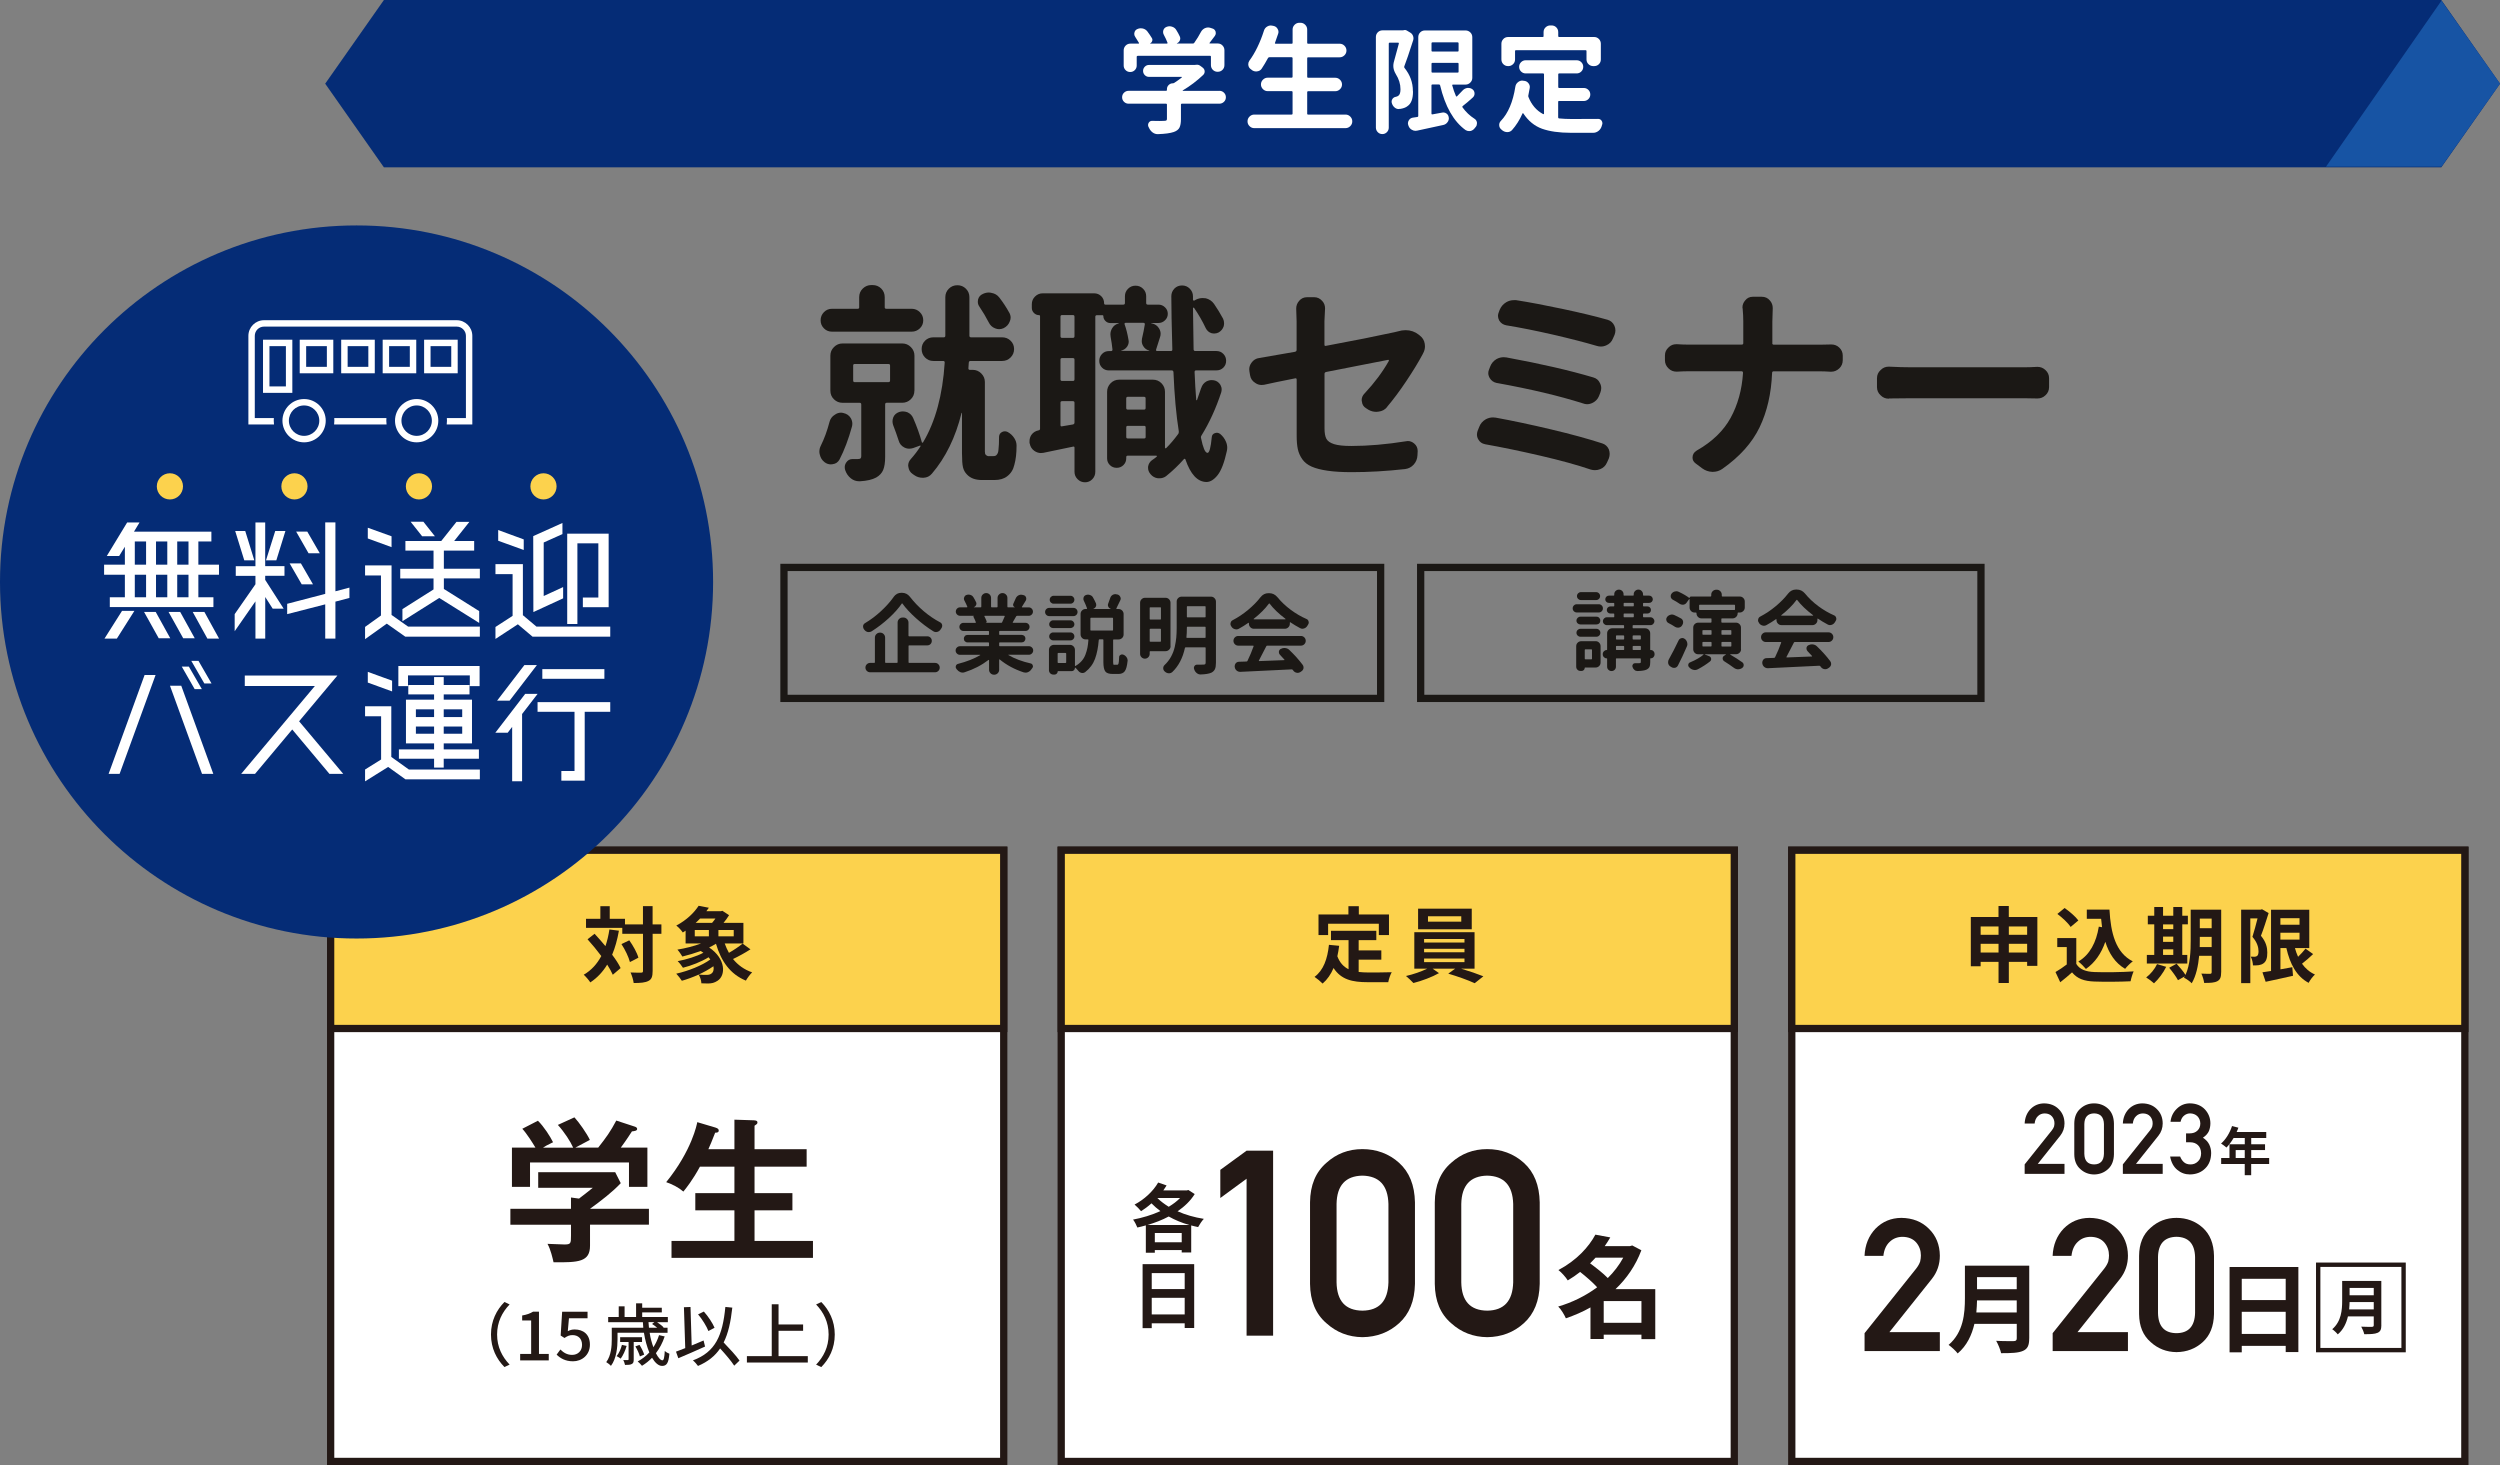 <?xml version="1.0" encoding="UTF-8"?>
<svg id="_レイヤー_2" data-name="レイヤー 2" xmlns="http://www.w3.org/2000/svg" viewBox="0 0 687.14 402.69">
  <rect x="0" y="0" width="687.14" height="402.69" fill="#808080" stroke="none"/>
  <defs>
    <style>
      .cls-1 {
        fill: #052c76;
      }

      .cls-2 {
        fill: #fff;
      }

      .cls-3 {
        fill: #fcd24d;
      }

      .cls-4 {
        fill: #231815;
      }

      .cls-5 {
        fill: #1b1815;
      }

      .cls-6 {
        fill: #1754a4;
      }

      .cls-7 {
        stroke: #1b1815;
        stroke-width: 2px;
      }

      .cls-7, .cls-8 {
        fill: none;
        stroke-miterlimit: 10;
      }

      .cls-8 {
        stroke: #231815;
        stroke-width: 1.2px;
      }
    </style>
  </defs>
  <g id="contents">
    <g>
      <path class="cls-5" d="M227.99,115.97c.23-.87,.72-1.53,1.47-1.98,.53-.38,1.09-.57,1.7-.57,.19,0,.42,.04,.68,.11,.87,.19,1.53,.64,1.98,1.36,.3,.49,.45,1.02,.45,1.59,0,.26-.04,.53-.11,.79-.94,3.44-2.08,6.44-3.4,9.01-.42,.76-1.04,1.19-1.87,1.3-.15,.04-.32,.06-.51,.06-.64,0-1.23-.21-1.76-.62-.68-.53-1.11-1.23-1.3-2.1-.08-.26-.11-.53-.11-.79,0-.57,.13-1.11,.4-1.64,.94-1.89,1.74-4.06,2.38-6.51Zm22.6-31.1c.87,0,1.61,.31,2.24,.93s.93,1.37,.93,2.24-.31,1.61-.93,2.21c-.62,.6-1.37,.91-2.24,.91h-21.92c-.87,0-1.61-.3-2.21-.91-.6-.6-.91-1.34-.91-2.21s.3-1.61,.91-2.24c.6-.62,1.34-.93,2.21-.93h7.08c.26,0,.4-.13,.4-.4v-2.78c0-.94,.33-1.74,.99-2.38,.66-.64,1.44-.96,2.35-.96h.34c.94,0,1.74,.32,2.38,.96,.64,.64,.96,1.44,.96,2.38v2.78c0,.26,.15,.4,.45,.4h6.97Zm.74,22.49c0,.94-.33,1.74-.99,2.38-.66,.64-1.44,.96-2.35,.96h-4.25c-.3,0-.45,.15-.45,.45v14.39c0,1.55-.18,2.76-.54,3.62-.36,.87-1.01,1.57-1.95,2.1-1.06,.57-2.53,.91-4.42,1.02h-.23c-.83,0-1.59-.26-2.27-.79-.76-.6-1.28-1.38-1.59-2.32-.08-.26-.11-.53-.11-.79,0-.42,.13-.83,.4-1.25,.42-.64,1-.96,1.76-.96h1.42c.38,0,.63-.06,.76-.17,.13-.11,.2-.32,.2-.62v-14.22c0-.3-.15-.45-.45-.45h-4.7c-.91,0-1.69-.32-2.35-.96-.66-.64-.99-1.43-.99-2.38v-9.63c0-.91,.33-1.69,.99-2.35s1.44-.99,2.35-.99h16.43c.91,0,1.69,.33,2.35,.99,.66,.66,.99,1.44,.99,2.35v9.63Zm-16.43-7.31c-.26,0-.4,.13-.4,.4v4.13c0,.3,.13,.45,.4,.45h9.29c.3,0,.45-.15,.45-.45v-4.13c0-.26-.15-.4-.45-.4h-9.29Zm36.93,25.32h1.13c.49,0,.81-.11,.96-.34,.3-.3,.47-.75,.51-1.36,.11-.87,.17-2.1,.17-3.68,.04-.57,.31-.98,.82-1.25,.51-.26,1.03-.26,1.56,0,.75,.42,1.36,.98,1.81,1.7,.42,.64,.62,1.32,.62,2.04,0,2.12-.21,3.89-.62,5.32-.3,1.32-.96,2.36-1.98,3.12-.87,.68-2.04,1.02-3.51,1.02h-3.4c-1.81,0-3.19-.51-4.13-1.53-.53-.53-.89-1.18-1.08-1.95-.19-.77-.28-2.07-.28-3.88v-11.04s0-.06-.03-.06h-.08c-1.66,6.72-4.38,12.29-8.16,16.71-.6,.72-1.38,1.09-2.32,1.13h-.23c-.87,0-1.64-.25-2.32-.74-.15-.11-.28-.21-.4-.28-.68-.45-1.08-1.1-1.19-1.93-.04-.15-.06-.28-.06-.4,0-.68,.25-1.28,.74-1.81,.98-1.09,1.87-2.27,2.66-3.51,.04-.04,.03-.08-.03-.14s-.1-.07-.14-.03l-1.87,.68c-.38,.11-.74,.17-1.08,.17-.45,0-.91-.11-1.36-.34-.79-.42-1.3-1.04-1.53-1.87-.45-1.4-.96-2.83-1.53-4.3-.11-.34-.17-.68-.17-1.02,0-.38,.08-.75,.23-1.13,.3-.68,.83-1.15,1.59-1.42,.34-.11,.68-.17,1.02-.17,.42,0,.83,.08,1.25,.23,.75,.34,1.28,.87,1.59,1.59,1.02,2.34,1.81,4.55,2.38,6.63,0,.08,.04,.12,.11,.14,.08,.02,.15,0,.23-.08,3.4-5.7,5.38-13.01,5.95-21.92,0-.3-.13-.45-.4-.45h-2.72c-.91,0-1.67-.32-2.29-.96-.62-.64-.93-1.42-.93-2.32s.31-1.67,.93-2.29,1.39-.93,2.29-.93h2.89c.26,0,.4-.15,.4-.45v-10.59c0-.91,.32-1.68,.96-2.32s1.42-.96,2.35-.96,1.71,.32,2.35,.96c.64,.64,.96,1.42,.96,2.32v10.59c0,.3,.15,.45,.45,.45h8.55c.91,0,1.68,.31,2.32,.93,.64,.62,.96,1.39,.96,2.29s-.32,1.68-.96,2.32-1.42,.96-2.32,.96h-8.72c-.26,0-.42,.15-.45,.45l-.11,1.59c0,.26,.13,.4,.4,.4h.79c.91,0,1.69,.33,2.35,.99,.66,.66,.99,1.44,.99,2.35v19.14c0,.42,.08,.7,.23,.85,.23,.26,.53,.4,.91,.4Zm5.55-39.48c.26,.45,.4,.93,.4,1.42,0,.34-.08,.68-.23,1.02-.3,.83-.87,1.45-1.7,1.87-.42,.19-.83,.28-1.25,.28-.34,0-.7-.08-1.08-.23-.79-.3-1.38-.85-1.76-1.64-.76-1.47-1.61-2.91-2.55-4.3-.3-.42-.45-.87-.45-1.36,0-.19,.02-.4,.06-.62,.19-.72,.62-1.23,1.3-1.53,.53-.26,1.08-.4,1.64-.4,.26,0,.53,.04,.79,.11,.87,.15,1.57,.57,2.1,1.25,1.06,1.36,1.96,2.74,2.72,4.13Z"/>
      <path class="cls-5" d="M330.17,106.63c.23-.75,.68-1.34,1.36-1.76,.49-.26,1-.4,1.53-.4,.19,0,.4,.02,.62,.06,.75,.15,1.34,.57,1.76,1.25,.23,.42,.34,.83,.34,1.25,0,.26-.04,.53-.11,.79-1.44,4.38-3.25,8.35-5.44,11.89-.15,.23-.19,.47-.11,.74,.26,1.28,.54,2.27,.82,2.95s.59,1.04,.93,1.08c.53,0,.92-1.43,1.19-4.3,.04-.57,.32-.94,.85-1.13,.53-.19,1.02-.11,1.47,.23,.72,.6,1.25,1.32,1.59,2.15,.23,.53,.34,1.08,.34,1.64,0,.3-.04,.6-.11,.91-.68,3.13-1.52,5.33-2.52,6.6-1,1.26-2.03,1.9-3.09,1.9-2.46-.04-4.38-2.12-5.78-6.23-.04-.08-.1-.12-.2-.14-.09-.02-.16,0-.2,.08-1.51,1.7-3.15,3.27-4.93,4.7-.53,.38-1.11,.57-1.76,.57h-.45c-.83-.11-1.51-.49-2.04-1.13-.45-.53-.68-1.1-.68-1.7v-.34c.11-.76,.47-1.36,1.08-1.81,.45-.3,.89-.62,1.3-.96,.04-.04,.05-.09,.03-.17-.02-.08-.07-.11-.14-.11h-7.87c-.26,0-.4,.13-.4,.4v.34c0,.72-.25,1.33-.76,1.84s-1.13,.76-1.87,.76-1.36-.25-1.87-.76-.76-1.12-.76-1.84v-18.29c0-.91,.32-1.69,.96-2.35,.64-.66,1.43-.99,2.38-.99h9.23c.94,0,1.74,.33,2.38,.99,.64,.66,.96,1.44,.96,2.35v15.35c0,.08,.04,.13,.11,.17,.08,.04,.15,.02,.23-.06,1.13-1.13,2.21-2.4,3.23-3.79,.19-.23,.26-.49,.23-.79-.72-4.49-1.21-9.93-1.47-16.31-.04-.3-.19-.45-.45-.45h-17.28c-.76,0-1.39-.25-1.9-.76s-.76-1.13-.76-1.87,.25-1.37,.76-1.9c.51-.53,1.14-.79,1.9-.79h.57c.26,0,.4-.13,.4-.4-.11-1.09-.28-2.27-.51-3.51-.04-.23-.06-.45-.06-.68,0-.57,.15-1.11,.45-1.64,.42-.72,1.02-1.17,1.81-1.36,.04-.04,.06-.07,.06-.08s-.02-.03-.06-.03h-2.27c-.53,0-.98-.19-1.36-.57-.38-.38-.57-.83-.57-1.36,0-.15-.08-.23-.23-.23h-1.53c-.3,0-.45,.15-.45,.45v42.59c0,.79-.27,1.47-.82,2.04-.55,.57-1.22,.85-2.01,.85s-1.47-.28-2.04-.85-.85-1.25-.85-2.04v-6.63c0-.26-.13-.36-.4-.28-3.66,.76-6.38,1.32-8.16,1.7-.23,.04-.45,.06-.68,.06-.6,0-1.19-.19-1.76-.57-.72-.49-1.15-1.17-1.3-2.04l-.06-.11v-.57c0-.6,.17-1.17,.51-1.7,.49-.68,1.15-1.09,1.98-1.25,.26-.04,.4-.19,.4-.45v-30.93c0-.19-.08-.28-.23-.28-.57,0-1.05-.2-1.44-.59s-.59-.86-.59-1.39v-1.02c0-.83,.29-1.54,.88-2.12s1.29-.88,2.12-.88h14.1c.79,0,1.45,.26,1.98,.79,.53,.53,.79,1.19,.79,1.98,0,.23,.13,.34,.4,.34h4.87c.3,0,.45-.15,.45-.45v-1.87c0-.79,.28-1.47,.85-2.04s1.25-.85,2.07-.85,1.5,.28,2.07,.85,.85,1.25,.85,2.04v1.87c0,.3,.15,.45,.45,.45h2.95c.68,0,1.27,.25,1.78,.74,.51,.49,.76,1.09,.76,1.78s-.25,1.29-.76,1.78c-.51,.49-1.1,.74-1.78,.74h-2.04s-.06,0-.06,.03c0,.02,.02,.03,.06,.03l.23,.06c.87,.19,1.53,.66,1.98,1.42,.26,.45,.4,.93,.4,1.42,0,.34-.06,.66-.17,.96-.64,2.04-1,3.17-1.08,3.4-.04,.11-.03,.21,.03,.28,.06,.08,.14,.11,.25,.11h3.79c.26,0,.4-.13,.4-.4-.19-6.61-.28-11.5-.28-14.67,0-.79,.28-1.49,.85-2.1,.57-.57,1.26-.85,2.1-.85s1.54,.29,2.12,.88c.58,.59,.88,1.29,.88,2.12v.91c0,.11,.05,.19,.14,.23,.09,.04,.18,.04,.25,0l.4-.23c.6-.3,1.23-.45,1.87-.45,.26,0,.55,.02,.85,.06,.94,.23,1.7,.74,2.27,1.53,.91,1.32,1.74,2.68,2.49,4.08,.19,.42,.28,.83,.28,1.25,0,.3-.04,.59-.11,.85-.26,.76-.74,1.32-1.42,1.7-.38,.19-.77,.28-1.19,.28-.26,0-.53-.04-.79-.11-.68-.23-1.19-.68-1.53-1.36-.91-1.93-1.98-3.79-3.23-5.61-.04-.04-.09-.05-.17-.03-.08,.02-.11,.07-.11,.14,.04,3.93,.09,7.72,.17,11.38,.04,.26,.19,.4,.45,.4h5.83c.75,0,1.39,.26,1.9,.79,.51,.53,.76,1.16,.76,1.9s-.25,1.36-.76,1.87-1.14,.76-1.9,.76h-5.61c-.26,0-.4,.15-.4,.45,.11,2.76,.26,5.31,.45,7.65,0,.08,.03,.11,.08,.11s.1-.02,.14-.06c.38-1.06,.75-2.15,1.13-3.29Zm-35.29-13.76c.3,0,.45-.15,.45-.45v-5.38c0-.3-.15-.45-.45-.45h-2.95c-.3,0-.45,.15-.45,.45v5.38c0,.3,.15,.45,.45,.45h2.95Zm0,11.84c.3,0,.45-.15,.45-.45v-5.44c0-.26-.15-.4-.45-.4h-2.95c-.3,0-.45,.13-.45,.4v5.44c0,.3,.15,.45,.45,.45h2.95Zm-3.4,12.12c0,.3,.15,.42,.45,.34l3-.51c.26-.08,.4-.25,.4-.51v-5.49c0-.26-.15-.4-.45-.4h-2.95c-.3,0-.45,.13-.45,.4v6.17Zm23.17-27.7c.04-.26-.09-.4-.4-.4h-4.87c-.11,0-.2,.04-.25,.11-.06,.08-.07,.17-.03,.28,.45,1.25,.81,2.68,1.08,4.3,.04,.15,.06,.3,.06,.45,0,.49-.15,.96-.45,1.42-.42,.57-.96,.93-1.64,1.08,0,.04,.02,.06,.06,.06h7.65s.06-.02,.06-.06c-.76-.19-1.32-.6-1.7-1.25-.26-.42-.4-.87-.4-1.36,0-.23,.02-.45,.06-.68,.34-1.43,.6-2.76,.79-3.96Zm.23,20.39c0-.3-.13-.45-.4-.45h-4.53c-.26,0-.4,.15-.4,.45v2.61c0,.3,.13,.45,.4,.45h4.53c.26,0,.4-.15,.4-.45v-2.61Zm-5.32,10.59c0,.26,.13,.4,.4,.4h4.53c.26,0,.4-.13,.4-.4v-2.66c0-.26-.13-.4-.4-.4h-4.53c-.26,0-.4,.13-.4,.4v2.66Z"/>
      <path class="cls-5" d="M381.28,111.84c-.6,.76-1.4,1.19-2.38,1.3-.23,.04-.43,.06-.62,.06-.76,0-1.47-.19-2.15-.57l-.62-.4c-.72-.42-1.11-1.04-1.19-1.87-.04-.11-.06-.23-.06-.34,0-.72,.26-1.34,.79-1.87,2.76-2.95,4.98-5.93,6.68-8.95,.04-.08,.03-.15-.03-.23-.06-.08-.12-.09-.2-.06-.68,.11-3,.57-6.97,1.36s-7.33,1.45-10.08,1.98c-.26,.08-.4,.25-.4,.51v14.95c0,1.28,.17,2.25,.51,2.89,.34,.64,1.04,1.13,2.1,1.47,1.06,.34,2.64,.51,4.76,.51,4.61,0,9.63-.43,15.07-1.3,.15-.04,.3-.06,.45-.06,.64,0,1.23,.23,1.76,.68,.64,.53,.96,1.23,.96,2.1l-.06,1.13c-.04,.98-.38,1.83-1.02,2.55-.64,.72-1.44,1.13-2.38,1.25-5.1,.57-9.99,.85-14.67,.85-2.64,0-4.86-.13-6.66-.4-1.79-.26-3.25-.64-4.36-1.13-1.11-.49-1.97-1.17-2.58-2.04-.6-.87-1.01-1.79-1.22-2.78-.21-.98-.31-2.21-.31-3.68v-15.41c0-.3-.15-.42-.45-.34-4,.79-6.83,1.38-8.5,1.76-.23,.04-.45,.06-.68,.06-.64,0-1.23-.19-1.76-.57-.79-.49-1.27-1.19-1.42-2.1l-.17-1.02c-.04-.19-.06-.4-.06-.62,0-.64,.21-1.25,.62-1.81,.53-.75,1.25-1.19,2.15-1.3,2.53-.42,5.8-.98,9.8-1.7,.3-.08,.45-.25,.45-.51v-7.87l-.11-3.51c0-.79,.26-1.49,.79-2.1,.57-.68,1.3-1.02,2.21-1.02h1.93c.87,0,1.6,.34,2.21,1.02,.53,.57,.79,1.25,.79,2.04l-.17,3.57v6.4c0,.3,.13,.42,.4,.34,7.7-1.43,13.97-2.68,18.8-3.74,.34-.08,.66-.15,.96-.23,.75-.23,1.47-.34,2.15-.34,1.36,0,2.57,.42,3.62,1.25l.28,.23c.75,.57,1.21,1.32,1.36,2.27,.04,.23,.06,.45,.06,.68,0,.68-.17,1.32-.51,1.93-.08,.11-.13,.23-.17,.34-1.13,2.12-2.61,4.53-4.42,7.25s-3.59,5.1-5.32,7.14Z"/>
      <path class="cls-5" d="M408.16,122.09c-.83-.15-1.45-.6-1.87-1.36-.23-.42-.34-.85-.34-1.3,0-.3,.06-.62,.17-.96l.45-1.13c.34-.91,.94-1.6,1.81-2.1,.64-.34,1.3-.51,1.98-.51,.23,0,.47,.02,.74,.06,4.57,.83,9.64,1.91,15.21,3.23,5.57,1.32,10.26,2.61,14.08,3.85,.83,.26,1.43,.81,1.81,1.64,.15,.42,.23,.83,.23,1.25s-.08,.83-.23,1.25l-.51,1.13c-.38,.87-1,1.47-1.87,1.81-.45,.19-.93,.28-1.42,.28-.42,0-.81-.06-1.19-.17-3.66-1.25-8.25-2.51-13.76-3.79-5.51-1.28-10.61-2.34-15.29-3.17Zm3.23-16.82c-.87-.19-1.51-.64-1.93-1.36-.26-.45-.4-.91-.4-1.36,0-.34,.08-.68,.23-1.02l.28-.74c.34-.91,.92-1.6,1.76-2.1,.64-.34,1.3-.51,1.98-.51,.23,0,.47,.02,.74,.06,9.44,1.74,17.39,3.57,23.85,5.49,.87,.23,1.49,.76,1.87,1.59,.23,.45,.34,.91,.34,1.36,0,.38-.08,.77-.23,1.19l-.4,1.02c-.34,.83-.94,1.45-1.81,1.87-.49,.23-.98,.34-1.47,.34-.38,0-.76-.08-1.13-.23-6.57-2.08-14.46-3.95-23.68-5.61Zm2.61-15.86c-.83-.15-1.47-.58-1.93-1.3-.23-.45-.34-.89-.34-1.3,0-.34,.08-.68,.23-1.02l.23-.62c.38-.91,.98-1.6,1.81-2.1,.64-.38,1.34-.57,2.1-.57h.62c3.81,.6,8.12,1.42,12.91,2.44,4.79,1.02,8.87,2,12.23,2.95,.87,.26,1.49,.81,1.87,1.64,.19,.42,.28,.85,.28,1.3,0,.38-.08,.77-.23,1.19l-.45,1.02c-.34,.87-.94,1.49-1.81,1.87-.49,.23-1,.34-1.53,.34-.34,0-.7-.06-1.08-.17-3.32-.98-7.36-2.02-12.12-3.12-4.76-1.09-9.03-1.94-12.8-2.55Z"/>
      <path class="cls-5" d="M487.12,94.34c0,.26,.15,.4,.45,.4h12.63c.94,0,1.93-.02,2.95-.06h.23c.83,0,1.55,.28,2.15,.85,.64,.6,.96,1.34,.96,2.21v1.25c0,.91-.32,1.66-.96,2.27-.64,.6-1.38,.91-2.21,.91h-.17c-1.17-.08-2.17-.11-3-.11h-12.63c-.3,0-.45,.15-.45,.45-.23,5.66-1.37,10.64-3.43,14.92-2.06,4.29-5.49,8.11-10.28,11.47-.79,.53-1.64,.79-2.55,.79h-.23c-.98-.04-1.89-.36-2.72-.96l-1.81-1.36c-.57-.42-.85-.94-.85-1.59,0-.83,.38-1.47,1.13-1.93,4.27-2.42,7.38-5.42,9.35-9.01,1.96-3.59,3.1-7.7,3.4-12.35,0-.3-.15-.45-.45-.45h-14.33c-1.02,0-2.13,.04-3.34,.11h-.17c-.83,0-1.55-.28-2.15-.85-.68-.64-1.02-1.4-1.02-2.27v-1.36c0-.87,.34-1.6,1.02-2.21,.57-.57,1.26-.85,2.1-.85h.23c1.13,.08,2.17,.11,3.12,.11h14.61c.3,0,.45-.13,.45-.4v-5.95c0-1.13-.06-2.3-.17-3.51-.04-.11-.06-.23-.06-.34,0-.72,.25-1.36,.74-1.93,.53-.68,1.23-1.02,2.1-1.02h2.49c.91,0,1.64,.34,2.21,1.02,.53,.6,.79,1.3,.79,2.1l-.11,3.74v5.89Z"/>
      <path class="cls-5" d="M519.24,109.52s-.08,.06-.11,.06c-.87,0-1.61-.3-2.21-.91-.68-.6-1.02-1.36-1.02-2.27v-2.44c0-.91,.34-1.66,1.02-2.27,.6-.6,1.32-.91,2.15-.91h.17c2.23,.11,4.23,.17,6,.17h31.15c1.06,0,2.21-.04,3.46-.11h.23c.79,0,1.49,.28,2.1,.85,.68,.6,1.02,1.36,1.02,2.27v2.44c0,.91-.34,1.66-1.02,2.27-.6,.57-1.32,.85-2.15,.85h-.17c-1.4-.04-2.55-.06-3.46-.06h-31.15c-2,0-4,.02-6,.06Z"/>
    </g>
    <g>
      <g>
        <rect class="cls-7" x="215.48" y="155.96" width="164" height="36"/>
        <g>
          <path class="cls-5" d="M245.61,164.08c.55-.77,1.26-1.15,2.13-1.15h.16c.89,0,1.62,.37,2.2,1.1,1.12,1.45,2.41,2.79,3.84,4s2.92,2.21,4.45,3.01c.31,.16,.5,.4,.56,.73,.02,.09,.02,.18,.02,.26,0,.23-.08,.45-.23,.66-.08,.12-.16,.25-.26,.38-.22,.31-.52,.52-.89,.61-.12,.03-.24,.05-.35,.05-.23,0-.47-.07-.7-.21-1.66-1.03-3.25-2.24-4.79-3.62s-2.78-2.71-3.71-4c-.02-.05-.05-.07-.09-.07s-.08,.02-.09,.07c-.89,1.3-2.07,2.62-3.55,3.98s-3.07,2.58-4.77,3.66c-.23,.12-.48,.19-.73,.19-.11,0-.22,0-.33-.02-.36-.09-.66-.3-.91-.61-.03-.05-.06-.09-.09-.12-.17-.22-.26-.46-.26-.73v-.21c.06-.34,.24-.6,.54-.77,1.55-.92,3.01-2.02,4.39-3.3s2.54-2.57,3.46-3.87Zm4.27,13.31c-.11,0-.16,.06-.16,.19v4.43c0,.12,.05,.19,.16,.19h7.12c.36,0,.66,.12,.91,.38s.38,.55,.38,.91-.12,.66-.38,.91c-.25,.25-.55,.38-.91,.38h-17.84c-.36,0-.66-.13-.91-.38-.25-.25-.38-.55-.38-.91s.12-.66,.38-.91,.55-.38,.91-.38h1.15c.11,0,.16-.06,.16-.19v-6.75c0-.39,.14-.72,.41-.98s.6-.4,.97-.4h.05c.39,0,.72,.13,.98,.4s.4,.59,.4,.98v6.75c0,.12,.06,.19,.19,.19h3.05c.12,0,.19-.06,.19-.19v-10.9c0-.38,.13-.7,.4-.97s.59-.41,.98-.41h.23c.38,0,.7,.14,.97,.41s.41,.6,.41,.97v3.59c0,.12,.05,.19,.16,.19h4.99c.36,0,.66,.12,.9,.36s.36,.54,.36,.89-.12,.65-.36,.89-.54,.36-.9,.36h-4.99Z"/>
          <path class="cls-5" d="M283.63,177.95c.23,.23,.35,.51,.35,.83s-.12,.6-.35,.83-.51,.35-.82,.35h-5.62s-.03,.01-.04,.04,0,.04,.01,.04c.84,.5,1.79,.95,2.84,1.34s2.13,.71,3.26,.96c.3,.06,.49,.23,.59,.52,.05,.09,.07,.19,.07,.28,0,.17-.06,.34-.19,.49-.09,.12-.19,.25-.28,.38-.23,.34-.55,.59-.94,.75-.2,.08-.41,.12-.61,.12-.17,0-.34-.02-.52-.07-2.53-.83-4.73-2.02-6.61-3.56-.03-.03-.06-.04-.09-.02s-.05,.04-.05,.07v2.77c0,.39-.13,.72-.4,.98-.27,.27-.59,.4-.98,.4h-.02c-.39,0-.72-.13-.98-.4-.27-.27-.4-.59-.4-.98v-2.62s-.02-.05-.06-.07-.07-.02-.08,0c-1.88,1.45-4.07,2.59-6.59,3.4-.17,.06-.34,.09-.52,.09-.22,0-.43-.04-.63-.12-.38-.16-.7-.4-.96-.73-.05-.06-.09-.13-.14-.19-.12-.16-.19-.33-.19-.52,0-.09,.02-.19,.05-.28,.09-.3,.29-.48,.59-.56,2.38-.61,4.41-1.41,6.09-2.39,.02-.02,.02-.04,.01-.06s-.02-.04-.04-.04h-5.53c-.33,0-.61-.12-.84-.35s-.35-.51-.35-.83,.12-.6,.35-.83,.52-.35,.84-.35h7.8c.12,0,.19-.05,.19-.16v-.7c0-.12-.06-.19-.19-.19h-5.7c-.3,0-.54-.1-.74-.3s-.29-.45-.29-.73,.1-.52,.29-.73,.44-.3,.74-.3h5.7c.12,0,.19-.05,.19-.16v-.73c0-.12-.06-.19-.19-.19h-6.82c-.31,0-.58-.11-.8-.33s-.33-.48-.33-.79,.11-.57,.33-.79,.48-.33,.8-.33h3.28s.06-.02,.09-.06,.04-.07,.02-.11c-.19-.52-.41-1.01-.66-1.48-.02-.06-.01-.12,.01-.18s.07-.09,.13-.11h-3.82c-.31,0-.59-.11-.82-.34s-.35-.5-.35-.82,.12-.59,.35-.82,.51-.34,.82-.34h1.88s.08-.02,.11-.06,.03-.07,.01-.11c-.19-.47-.45-1.03-.8-1.69-.09-.17-.14-.34-.14-.52,0-.14,.03-.27,.09-.4,.11-.31,.32-.52,.63-.63,.19-.06,.37-.09,.55-.09s.36,.03,.55,.09c.36,.12,.63,.35,.82,.68,.27,.44,.49,.86,.68,1.27,.08,.14,.12,.28,.12,.42s-.03,.27-.09,.4c-.12,.28-.33,.48-.61,.59-.02,0-.02,.02,0,.05h1.88c.11,0,.16-.06,.16-.19v-2.39c0-.38,.13-.69,.4-.95s.58-.39,.95-.39,.68,.13,.94,.39,.39,.57,.39,.95v2.39c0,.12,.06,.19,.19,.19h1.41c.12,0,.19-.06,.19-.19v-2.39c0-.38,.13-.69,.4-.95s.58-.39,.95-.39,.68,.13,.95,.39,.4,.57,.4,.95v2.39c0,.12,.05,.19,.16,.19h1.85s.02-.02,.02-.05c-.2-.06-.34-.19-.42-.38s-.07-.38,.02-.56c.23-.45,.45-.95,.66-1.48,.16-.36,.41-.63,.75-.82,.23-.12,.47-.19,.7-.19,.12,0,.25,.02,.38,.05l.3,.07c.33,.08,.56,.27,.7,.59,.05,.14,.07,.27,.07,.4,0,.17-.05,.34-.14,.52-.45,.72-.8,1.28-1.05,1.69-.03,.03-.04,.07-.01,.11s.05,.06,.08,.06h1.78c.33,0,.61,.11,.83,.34s.34,.5,.34,.82-.11,.59-.34,.82-.5,.34-.83,.34h-3.16c-.12,0-.22,.05-.28,.14-.3,.56-.61,1.11-.94,1.64-.02,.03-.02,.06,0,.09s.04,.05,.07,.05h3.42c.31,0,.58,.11,.8,.33s.33,.48,.33,.79-.11,.57-.33,.79-.48,.33-.8,.33h-7.03c-.12,0-.19,.06-.19,.19v.73c0,.11,.06,.16,.19,.16h6c.28,0,.52,.1,.73,.3s.3,.45,.3,.73-.1,.52-.3,.73-.45,.3-.73,.3h-6c-.12,0-.19,.06-.19,.19v.7c0,.11,.06,.16,.19,.16h7.99c.31,0,.59,.12,.82,.35Zm-7.48-8.53s.01-.09-.01-.12-.06-.05-.11-.05h-5.37s-.08,.02-.09,.05-.02,.07,0,.12c.25,.47,.45,.91,.61,1.34,.03,.09,.02,.18-.02,.26s-.12,.12-.21,.14v.02h4.27c.11,0,.19-.05,.23-.16,.19-.38,.42-.91,.7-1.59Z"/>
          <path class="cls-5" d="M295.04,167.08c.31,0,.58,.11,.8,.33s.33,.48,.33,.8-.11,.58-.33,.8-.48,.33-.8,.33h-6.66c-.31,0-.58-.11-.8-.33s-.33-.48-.33-.8,.11-.58,.33-.8,.48-.33,.8-.33h6.66Zm11.3,15.63h.77c.16,0,.27-.13,.34-.39s.12-.82,.15-1.7c0-.28,.13-.49,.4-.63,.14-.08,.28-.12,.42-.12,.12,0,.24,.02,.35,.07,.38,.16,.67,.4,.89,.73,.19,.27,.28,.55,.28,.87,0,.06,0,.12-.02,.16-.14,1.36-.4,2.29-.77,2.79-.38,.5-.95,.75-1.73,.75h-1.57c-1.03,0-1.72-.23-2.06-.7s-.52-1.33-.52-2.58v-6.05c0-.12-.06-.19-.19-.19h-.89c-.11,0-.17,.06-.19,.19-.16,2.02-.5,3.74-1.03,5.18s-1.44,2.66-2.72,3.66c-.22,.16-.45,.23-.7,.23-.09,0-.19,0-.28-.02-.36-.08-.66-.27-.91-.59-.27-.33-.53-.62-.8-.87-.02-.02-.04-.02-.06-.01-.02,0-.04,.02-.04,.04,0,.27-.09,.49-.27,.67-.18,.18-.4,.27-.67,.27h-3.7c-.08,0-.12,.04-.12,.12,0,.22-.08,.41-.25,.57s-.36,.25-.57,.25h-.38c-.33,0-.61-.12-.84-.35s-.35-.52-.35-.84v-5.6c0-.39,.13-.72,.4-.98s.59-.4,.98-.4h4.38c.38,0,.7,.13,.97,.4s.41,.59,.41,.98v4.34s.02,.08,.05,.09,.06,.02,.09,0c.67-.39,1.24-.85,1.7-1.37s.81-1.11,1.05-1.76,.42-1.27,.54-1.86,.21-1.3,.27-2.13c.02-.12-.04-.19-.16-.19h-.61c-.39,0-.72-.13-.98-.4s-.4-.59-.4-.98v-5.6c0-.38,.13-.7,.4-.97s.59-.41,.98-.41h.28s.08-.02,.11-.05,.03-.07,.01-.12c-.22-.64-.52-1.34-.89-2.11-.08-.17-.12-.34-.12-.49s.02-.3,.07-.45c.12-.31,.35-.52,.68-.63,.19-.06,.37-.09,.54-.09,.19,0,.38,.04,.56,.12,.38,.12,.65,.36,.82,.7,.3,.53,.56,1.06,.8,1.59,.05,.14,.07,.28,.07,.42,0,.16-.04,.31-.12,.47-.14,.28-.36,.48-.66,.59-.02,0-.02,.02,0,.05h4.76s.02-.02,.02-.05c-.31-.09-.54-.28-.68-.56-.08-.16-.12-.31-.12-.47,0-.14,.03-.28,.09-.42,.2-.53,.39-1.05,.56-1.55,.11-.36,.34-.64,.68-.84,.22-.12,.45-.19,.7-.19,.11,0,.22,.02,.33,.05l.28,.05c.34,.09,.59,.3,.75,.63,.09,.16,.14,.32,.14,.49,0,.16-.04,.31-.12,.47-.33,.72-.69,1.46-1.08,2.23-.02,.05-.02,.09,0,.12s.05,.05,.09,.05h.52c.39,0,.72,.14,.98,.41s.4,.6,.4,.97v5.6c0,.39-.13,.72-.4,.98s-.59,.4-.98,.4h-1.34c-.11,0-.16,.06-.16,.19v6.02c0,.34,.02,.56,.05,.64s.13,.13,.3,.13Zm-12.12-12.21c.3,0,.55,.11,.76,.32s.32,.46,.32,.76-.11,.55-.32,.75-.46,.3-.76,.3h-4.78c-.28,0-.53-.1-.74-.3s-.32-.45-.32-.75,.11-.55,.32-.76,.46-.32,.74-.32h4.78Zm-4.76,5.51c-.3,0-.55-.11-.76-.32s-.32-.47-.32-.77,.11-.56,.32-.77,.46-.32,.76-.32h4.76c.3,0,.55,.11,.76,.32s.32,.47,.32,.77-.11,.56-.32,.77-.46,.32-.76,.32h-4.76Zm4.76-12.26c.3,0,.55,.11,.76,.32s.32,.47,.32,.77-.11,.56-.32,.77-.46,.32-.76,.32h-4.62c-.3,0-.55-.11-.76-.32s-.32-.47-.32-.77,.11-.56,.32-.77,.46-.32,.76-.32h4.62Zm-1.36,18.47c.12,0,.19-.06,.19-.19v-2.37c0-.12-.06-.19-.19-.19h-1.97c-.12,0-.19,.06-.19,.19v2.37c0,.12,.06,.19,.19,.19h1.97Zm12.91-8.91c.11,0,.16-.06,.16-.19v-3.14c0-.12-.05-.19-.16-.19h-5.88c-.12,0-.19,.06-.19,.19v3.14c0,.12,.06,.19,.19,.19h5.88Z"/>
          <path class="cls-5" d="M321.74,177.6c0,.38-.13,.7-.4,.97s-.59,.41-.98,.41h-4.17c-.12,0-.19,.05-.19,.16v.56c0,.38-.13,.69-.39,.95s-.57,.39-.93,.39-.67-.13-.93-.39-.39-.57-.39-.95v-14.02c0-.38,.13-.7,.4-.97s.59-.41,.98-.41h5.6c.39,0,.72,.14,.98,.41s.4,.6,.4,.97v11.91Zm-2.65-10.52c0-.11-.05-.16-.16-.16h-2.74c-.12,0-.19,.05-.19,.16v3.02c0,.12,.06,.19,.19,.19h2.74c.11,0,.16-.06,.16-.19v-3.02Zm-3.09,9.14c0,.11,.06,.16,.19,.16h2.74c.11,0,.16-.05,.16-.16v-3.21c0-.12-.05-.19-.16-.19h-2.74c-.12,0-.19,.06-.19,.19v3.21Zm16.83-12.23c.38,0,.7,.13,.97,.4s.41,.59,.41,.98v16.78c0,.77-.09,1.36-.28,1.77-.19,.41-.52,.74-.98,.97-.62,.28-1.6,.45-2.93,.49h-.07c-.36,0-.69-.12-.98-.35-.33-.25-.56-.57-.7-.96-.02-.05-.03-.1-.05-.16-.05-.11-.07-.23-.07-.35,0-.16,.05-.31,.14-.47,.17-.27,.41-.4,.7-.4h.68c.47,0,.84,0,1.12-.02,.22,0,.37-.04,.46-.12s.13-.22,.13-.42v-4.05c0-.11-.06-.16-.19-.16h-5.27c-.12,0-.2,.05-.23,.16-.61,2.8-1.77,5.01-3.47,6.63-.27,.23-.57,.35-.91,.35h-.09c-.39-.03-.73-.18-1.03-.45l-.07-.07c-.27-.23-.4-.53-.4-.89,0-.33,.12-.61,.35-.84,.73-.69,1.34-1.46,1.8-2.31s.81-1.75,1.02-2.7,.35-1.8,.42-2.57,.11-1.64,.11-2.62v-7.24c0-.39,.13-.72,.4-.98s.59-.4,.98-.4h8.04Zm-6.73,11.18c-.02,.11,.04,.16,.16,.16h4.92c.12,0,.19-.06,.19-.19v-2.72c0-.11-.06-.16-.19-.16h-4.8c-.11,0-.16,.05-.16,.16v.19c0,.97-.04,1.82-.12,2.55Zm5.27-8.37c0-.12-.06-.19-.19-.19h-4.8c-.11,0-.16,.06-.16,.19v2.72c0,.11,.05,.16,.16,.16h4.8c.12,0,.19-.05,.19-.16v-2.72Z"/>
          <path class="cls-5" d="M344.65,172.82c-.38,0-.7-.13-.97-.4s-.41-.59-.41-.98v-.19s-.02-.05-.05-.07-.06-.02-.09,0c-.84,.59-1.73,1.15-2.67,1.66-.22,.11-.44,.16-.66,.16-.12,0-.26-.02-.4-.07-.38-.11-.67-.32-.89-.63-.03-.05-.06-.1-.09-.16-.16-.2-.23-.42-.23-.66,0-.08,.02-.16,.05-.26,.06-.34,.25-.59,.56-.75,1.5-.78,2.92-1.73,4.27-2.86s2.47-2.27,3.38-3.45c.59-.75,1.32-1.12,2.18-1.12h.21c.89,0,1.64,.36,2.25,1.08,1.06,1.3,2.29,2.46,3.68,3.49s2.84,1.88,4.34,2.53c.3,.12,.48,.35,.56,.68,.03,.09,.05,.19,.05,.28,0,.22-.07,.42-.21,.61l-.23,.38c-.22,.33-.52,.55-.89,.66-.14,.05-.28,.07-.42,.07-.22,0-.44-.06-.66-.19-.92-.48-1.8-1.02-2.65-1.59-.03-.03-.06-.04-.09-.01s-.05,.05-.05,.08v.33c0,.39-.14,.72-.41,.98s-.6,.4-.97,.4h-8.46Zm-4.31,4.64c-.36,0-.67-.13-.93-.39s-.39-.57-.39-.94,.13-.68,.39-.94,.57-.39,.93-.39h17.23c.36,0,.67,.13,.93,.39s.39,.57,.39,.94-.13,.68-.39,.94-.57,.39-.93,.39h-9.26c-.12,0-.21,.05-.26,.16-.48,.97-1.16,2.28-2.04,3.94-.03,.03-.04,.06-.01,.09s.06,.05,.11,.05c1.56-.05,3.85-.13,6.87-.26,.03,0,.05-.02,.07-.05s0-.06-.02-.09c-.41-.47-.82-.91-1.24-1.34-.19-.2-.28-.44-.28-.7v-.16c.05-.34,.22-.59,.52-.75l.07-.02c.3-.16,.6-.23,.91-.23,.09,0,.18,0,.26,.02,.42,.05,.78,.21,1.08,.49,1.44,1.38,2.66,2.74,3.68,4.1,.17,.22,.26,.46,.26,.73,0,.09,0,.19-.02,.28-.09,.36-.3,.64-.63,.84l-.28,.19c-.22,.12-.45,.19-.7,.19-.11,0-.23-.02-.35-.05-.36-.09-.65-.3-.87-.61-.03-.05-.07-.1-.12-.16-.08-.09-.17-.14-.28-.14-2.06,.11-6.76,.34-14.09,.68h-.09c-.36,0-.68-.12-.96-.35-.3-.25-.47-.57-.52-.96l-.02-.05v-.19c0-.3,.09-.56,.28-.8,.25-.28,.55-.42,.91-.42l2.06-.07c.12-.02,.21-.07,.26-.16,.66-1.36,1.22-2.7,1.69-4.03,.02-.03,.01-.07-.01-.11s-.06-.06-.11-.06h-4.08Zm4.24-7.36s-.02,.04-.01,.07,.03,.05,.06,.05h8.65s.05-.02,.06-.05,0-.05-.01-.07c-1.86-1.41-3.32-2.8-4.38-4.2-.06-.08-.12-.07-.19,.02-1.05,1.42-2.44,2.81-4.17,4.17Z"/>
        </g>
      </g>
      <g>
        <rect class="cls-7" x="390.48" y="155.96" width="154" height="36"/>
        <g>
          <path class="cls-5" d="M439.44,166.08c.31,0,.58,.11,.8,.33s.33,.48,.33,.8-.11,.58-.33,.8-.48,.33-.8,.33h-6.05c-.31,0-.58-.11-.8-.33s-.33-.48-.33-.8,.11-.58,.33-.8,.48-.33,.8-.33h6.05Zm-.89,10.15c.39,0,.72,.13,.98,.4s.4,.59,.4,.98v4.48c0,.39-.13,.72-.4,.98-.27,.27-.59,.4-.98,.4h-2.86c-.08,0-.12,.04-.12,.12,0,.22-.08,.41-.25,.57s-.36,.25-.57,.25h-.35c-.33,0-.61-.11-.83-.34-.23-.23-.34-.5-.34-.83v-5.62c0-.39,.13-.72,.4-.98s.59-.4,.98-.4h3.94Zm.26-6.73c.3,0,.55,.11,.75,.32s.3,.46,.3,.76-.1,.55-.3,.75-.45,.3-.75,.3h-4.45c-.28,0-.53-.1-.74-.3s-.32-.45-.32-.75,.11-.55,.32-.76,.46-.32,.74-.32h4.45Zm-4.43,5.51c-.3,0-.55-.11-.76-.32s-.32-.47-.32-.77,.11-.56,.32-.77,.46-.32,.76-.32h4.41c.3,0,.55,.11,.76,.32s.32,.47,.32,.77-.11,.56-.32,.77-.46,.32-.76,.32h-4.41Zm4.34-12.26c.3,0,.55,.11,.76,.32s.32,.47,.32,.77-.11,.56-.32,.77-.46,.32-.76,.32h-4.2c-.3,0-.55-.11-.76-.32s-.32-.47-.32-.77,.11-.56,.32-.77,.46-.32,.76-.32h4.2Zm-1.15,15.91c0-.12-.05-.19-.16-.19h-1.64c-.12,0-.19,.06-.19,.19v2.37c0,.12,.06,.19,.19,.19h1.64c.11,0,.16-.06,.16-.19v-2.37Zm16.15,0c.3,0,.55,.11,.75,.32s.3,.46,.3,.76v.12c0,.3-.1,.55-.3,.76s-.45,.32-.75,.32c-.09,0-.14,.04-.14,.12v.87c0,.61-.07,1.07-.22,1.38-.15,.31-.43,.56-.83,.75-.48,.22-1.29,.34-2.41,.38h-.05c-.31,0-.59-.1-.82-.3-.27-.22-.45-.49-.54-.82-.03-.09-.05-.18-.05-.26,0-.16,.05-.31,.16-.47,.16-.22,.37-.32,.63-.3h1.12c.16-.02,.27-.05,.33-.09s.09-.14,.09-.28v-.8c0-.11-.06-.16-.19-.16h-6.49c-.11,0-.16,.05-.16,.16v2.13c0,.33-.12,.61-.35,.84s-.52,.35-.86,.35-.62-.12-.86-.35-.35-.52-.35-.84v-2.18c0-.08-.05-.12-.14-.12-.28,0-.53-.11-.74-.32s-.32-.46-.32-.76v-.12c0-.3,.11-.55,.32-.76s.46-.32,.74-.32c.09,0,.14-.04,.14-.12v-4.48c0-.38,.14-.7,.41-.97s.6-.41,.97-.41h3.09c.12,0,.19-.05,.19-.16v-.52c0-.12-.06-.19-.19-.19h-4.55c-.3,0-.55-.11-.76-.32s-.32-.46-.32-.76,.11-.55,.32-.76,.46-.32,.76-.32h1.88c.11,0,.16-.05,.16-.16v-.68c0-.12-.05-.19-.16-.19h-.91c-.27,0-.5-.09-.69-.28s-.29-.42-.29-.69,.1-.51,.29-.7,.43-.29,.69-.29h.91c.11,0,.16-.05,.16-.16v-.61c0-.12-.05-.19-.16-.19h-1.31c-.28,0-.52-.1-.71-.29s-.29-.43-.29-.7,.1-.51,.29-.71,.43-.3,.71-.3h1.31c.11,0,.16-.05,.16-.16v-.23c0-.36,.12-.66,.38-.9s.55-.36,.9-.36,.65,.12,.9,.36,.38,.54,.38,.9v.23c0,.11,.05,.16,.16,.16h2.44c.12,0,.19-.05,.19-.16v-.23c0-.34,.12-.64,.38-.89s.55-.38,.9-.38,.65,.12,.9,.38,.38,.55,.38,.89v.23c0,.11,.06,.16,.19,.16h1.5c.28,0,.52,.1,.71,.3s.29,.44,.29,.71-.1,.51-.29,.7-.43,.29-.71,.29h-1.5c-.12,0-.19,.06-.19,.19v.61c0,.11,.06,.16,.19,.16h1.01c.28,0,.52,.1,.7,.29s.28,.43,.28,.7-.09,.5-.28,.69-.42,.28-.7,.28h-1.01c-.12,0-.19,.06-.19,.19v.68c0,.11,.06,.16,.19,.16h1.85c.3,0,.55,.11,.76,.32s.32,.46,.32,.76-.11,.55-.32,.76-.46,.32-.76,.32h-4.71c-.12,0-.19,.06-.19,.19v.52c0,.11,.06,.16,.19,.16h3.26c.39,0,.72,.14,.98,.41s.4,.6,.4,.97v4.48c0,.08,.05,.12,.14,.12Zm-7.31-3.82c0-.12-.06-.19-.19-.19h-1.9c-.11,0-.16,.06-.16,.19v.77c0,.11,.05,.16,.16,.16h1.9c.12,0,.19-.05,.19-.16v-.77Zm-2.09,2.7c-.11,0-.16,.06-.16,.19v.77c0,.11,.05,.16,.16,.16h1.9c.12,0,.19-.05,.19-.16v-.77c0-.12-.06-.19-.19-.19h-1.9Zm2.11-11.84c-.11,0-.16,.06-.16,.19v.61c0,.11,.05,.16,.16,.16h2.44c.12,0,.19-.05,.19-.16v-.61c0-.12-.06-.19-.19-.19h-2.44Zm0,2.93c-.11,0-.16,.06-.16,.19v.68c0,.11,.05,.16,.16,.16h2.44c.12,0,.19-.05,.19-.16v-.68c0-.12-.06-.19-.19-.19h-2.44Zm4.57,6.21c0-.12-.06-.19-.19-.19h-1.88c-.12,0-.19,.06-.19,.19v.77c0,.11,.06,.16,.19,.16h1.88c.12,0,.19-.05,.19-.16v-.77Zm-2.25,3.66c0,.11,.06,.16,.19,.16h1.88c.12,0,.19-.05,.19-.16v-.77c0-.12-.06-.19-.19-.19h-1.88c-.12,0-.19,.06-.19,.19v.77Z"/>
          <path class="cls-5" d="M461.99,169.95c.34,.19,.55,.47,.61,.84,.02,.09,.02,.19,.02,.28,0,.28-.09,.54-.26,.77l-.07,.12c-.2,.3-.49,.48-.87,.54-.08,.02-.16,.02-.23,.02-.28,0-.55-.08-.8-.23-.53-.36-1.12-.7-1.78-1.03-.31-.16-.51-.4-.59-.73-.03-.09-.05-.2-.05-.3,0-.2,.07-.41,.21-.61,.22-.31,.52-.52,.89-.63,.16-.06,.31-.09,.47-.09,.2,0,.41,.05,.63,.14,.66,.3,1.26,.6,1.8,.91Zm-.61,6.07c.14-.31,.38-.52,.73-.61,.11-.03,.21-.05,.3-.05,.22,0,.43,.08,.63,.23l.05,.02c.31,.25,.52,.57,.63,.96,.05,.16,.07,.31,.07,.47,0,.23-.05,.46-.16,.68-.8,1.86-1.61,3.59-2.44,5.2-.17,.33-.44,.54-.8,.63-.11,.02-.22,.02-.33,.02-.23,0-.45-.07-.66-.21l-.26-.16c-.33-.2-.54-.49-.63-.87-.02-.12-.02-.24-.02-.35,0-.25,.06-.49,.19-.73,.91-1.61,1.8-3.36,2.7-5.25Zm17.16,2.41c0,.39-.14,.72-.41,.98s-.6,.4-.97,.4h-1.57s-.03,.01-.04,.04,0,.04,.01,.06c1.31,.77,2.41,1.47,3.3,2.11,.27,.19,.4,.45,.4,.77,0,.36-.15,.63-.45,.82l-.05,.05c-.31,.2-.65,.3-1.01,.3h-.12c-.39-.03-.75-.17-1.08-.42-.75-.56-1.63-1.16-2.65-1.8-.28-.19-.42-.45-.42-.77s.13-.55,.4-.73l.47-.3s.02-.04,.01-.07-.03-.05-.06-.05h-5.7s-.02,.01-.02,.04,0,.04,.02,.04l1.17,.45c.31,.12,.49,.34,.54,.66,.02,.06,.02,.12,.02,.16,0,.23-.1,.44-.3,.61-.98,.78-2.11,1.51-3.38,2.18-.27,.14-.54,.21-.82,.21-.11,0-.22-.02-.33-.05-.41-.08-.76-.26-1.05-.54l-.16-.16c-.19-.16-.28-.35-.28-.59,0-.05,0-.1,.02-.16,.05-.3,.21-.5,.49-.61,1.58-.66,2.8-1.36,3.68-2.11,.03-.02,.04-.04,.02-.07s-.04-.05-.07-.05h-1.38c-.39,0-.72-.13-.98-.4s-.4-.59-.4-.98v-5.93c0-.39,.13-.72,.4-.98s.59-.4,.98-.4h3.45c.12,0,.19-.06,.19-.19v-.82c0-.11-.06-.16-.19-.16h-2.55c-.39,0-.72-.14-.98-.41s-.4-.6-.4-.97v-.07c0-.11-.06-.16-.19-.16h-.33c-.39,0-.72-.14-.98-.41s-.4-.6-.4-.97v-2.27s-.02-.05-.05-.06-.05,0-.07,.01l-.73,1.03c-.22,.3-.52,.47-.89,.52h-.19c-.3,0-.57-.09-.82-.26-.56-.39-1.17-.76-1.83-1.1-.3-.16-.49-.4-.59-.73-.02-.09-.02-.2-.02-.3,0-.22,.07-.42,.21-.61,.23-.33,.54-.54,.91-.63,.14-.05,.28-.07,.42-.07,.23,0,.46,.05,.68,.16,1.25,.59,2.22,1.16,2.91,1.71,.03,.02,.05,0,.05-.02,0-.11,.04-.2,.12-.28s.17-.12,.28-.12h5.37c.12,0,.19-.06,.19-.19v-.3c0-.39,.13-.72,.4-.98s.59-.4,.98-.4h.14c.38,0,.7,.13,.97,.4s.41,.59,.41,.98v.3c0,.12,.05,.19,.16,.19h4.78c.38,0,.7,.13,.97,.4s.41,.59,.41,.98v1.64c0,.38-.14,.7-.41,.97s-.6,.41-.97,.41h-.42c-.11,0-.16,.05-.16,.16v.07c0,.38-.14,.7-.41,.97s-.6,.41-.97,.41h-2.91c-.12,0-.19,.05-.19,.16v.82c0,.12,.06,.19,.19,.19h3.82c.38,0,.7,.13,.97,.4s.41,.59,.41,.98v5.93Zm-1.66-12.05c0-.11-.05-.16-.16-.16h-9.52c-.12,0-.19,.05-.19,.16v1.12c0,.11,.06,.16,.19,.16h9.52c.11,0,.16-.05,.16-.16v-1.12Zm-8.77,6.82c-.12,0-.19,.05-.19,.16v.94c0,.11,.06,.16,.19,.16h2.13c.12,0,.19-.05,.19-.16v-.94c0-.11-.06-.16-.19-.16h-2.13Zm0,3.23c-.12,0-.19,.06-.19,.19v.91c0,.11,.06,.16,.19,.16h2.13c.12,0,.19-.05,.19-.16v-.91c0-.12-.06-.19-.19-.19h-2.13Zm7.76-3.07c0-.11-.05-.16-.16-.16h-2.37c-.12,0-.19,.05-.19,.16v.94c0,.11,.06,.16,.19,.16h2.37c.11,0,.16-.05,.16-.16v-.94Zm-.16,4.34c.11,0,.16-.05,.16-.16v-.91c0-.12-.05-.19-.16-.19h-2.37c-.12,0-.19,.06-.19,.19v.91c0,.11,.06,.16,.19,.16h2.37Z"/>
          <path class="cls-5" d="M489.66,171.82c-.38,0-.7-.13-.97-.4s-.41-.59-.41-.98v-.19s-.02-.05-.05-.07-.06-.02-.09,0c-.84,.59-1.73,1.15-2.67,1.66-.22,.11-.44,.16-.66,.16-.12,0-.26-.02-.4-.07-.38-.11-.67-.32-.89-.63-.03-.05-.06-.1-.09-.16-.16-.2-.23-.42-.23-.66,0-.08,.02-.16,.05-.26,.06-.34,.25-.59,.56-.75,1.5-.78,2.92-1.73,4.27-2.86s2.47-2.27,3.38-3.45c.59-.75,1.32-1.12,2.18-1.12h.21c.89,0,1.64,.36,2.25,1.08,1.06,1.3,2.29,2.46,3.68,3.49s2.84,1.88,4.34,2.53c.3,.12,.48,.35,.56,.68,.03,.09,.05,.19,.05,.28,0,.22-.07,.42-.21,.61l-.23,.38c-.22,.33-.52,.55-.89,.66-.14,.05-.28,.07-.42,.07-.22,0-.44-.06-.66-.19-.92-.48-1.8-1.02-2.65-1.59-.03-.03-.06-.04-.09-.01s-.05,.05-.05,.08v.33c0,.39-.14,.72-.41,.98s-.6,.4-.97,.4h-8.46Zm-4.31,4.64c-.36,0-.67-.13-.93-.39s-.39-.57-.39-.94,.13-.68,.39-.94,.57-.39,.93-.39h17.23c.36,0,.67,.13,.93,.39s.39,.57,.39,.94-.13,.68-.39,.94-.57,.39-.93,.39h-9.26c-.12,0-.21,.05-.26,.16-.48,.97-1.16,2.28-2.04,3.94-.03,.03-.04,.06-.01,.09s.06,.05,.11,.05c1.56-.05,3.85-.13,6.87-.26,.03,0,.05-.02,.07-.05s0-.06-.02-.09c-.41-.47-.82-.91-1.24-1.34-.19-.2-.28-.44-.28-.7v-.16c.05-.34,.22-.59,.52-.75l.07-.02c.3-.16,.6-.23,.91-.23,.09,0,.18,0,.26,.02,.42,.05,.78,.21,1.08,.49,1.44,1.38,2.66,2.74,3.68,4.1,.17,.22,.26,.46,.26,.73,0,.09,0,.19-.02,.28-.09,.36-.3,.64-.63,.84l-.28,.19c-.22,.12-.45,.19-.7,.19-.11,0-.23-.02-.35-.05-.36-.09-.65-.3-.87-.61-.03-.05-.07-.1-.12-.16-.08-.09-.17-.14-.28-.14-2.06,.11-6.76,.34-14.09,.68h-.09c-.36,0-.68-.12-.96-.35-.3-.25-.47-.57-.52-.96l-.02-.05v-.19c0-.3,.09-.56,.28-.8,.25-.28,.55-.42,.91-.42l2.06-.07c.12-.02,.21-.07,.26-.16,.66-1.36,1.22-2.7,1.69-4.03,.02-.03,.01-.07-.01-.11s-.06-.06-.11-.06h-4.08Zm4.24-7.36s-.02,.04-.01,.07,.03,.05,.06,.05h8.65s.05-.02,.06-.05,0-.05-.01-.07c-1.86-1.41-3.32-2.8-4.38-4.2-.06-.08-.12-.07-.19,.02-1.05,1.42-2.44,2.81-4.17,4.17Z"/>
        </g>
      </g>
    </g>
    <g>
      <polygon class="cls-1" points="671 46 105.52 46 89.38 23 105.52 0 671 0 687.14 23 671 46"/>
      <g>
        <path class="cls-2" d="M335.15,24.96c.5,0,.92,.17,1.27,.52s.52,.76,.52,1.25-.17,.91-.52,1.25-.77,.52-1.27,.52h-10.31c-.17,0-.25,.07-.25,.22v4.03c0,1.02-.14,1.8-.41,2.33-.27,.53-.79,.93-1.56,1.2-.96,.33-2.42,.53-4.38,.59h-.06c-.5,0-.96-.16-1.38-.47-.44-.33-.77-.76-1-1.28-.04-.1-.09-.21-.16-.31-.06-.17-.09-.32-.09-.47,0-.21,.06-.42,.19-.62,.21-.33,.51-.5,.91-.5h.03c.77,.02,1.43,.03,1.97,.03s.94-.01,1.25-.03c.33,0,.56-.04,.67-.11,.11-.07,.17-.22,.17-.45v-3.94c0-.15-.08-.22-.25-.22h-10.28c-.5,0-.92-.17-1.27-.52s-.52-.76-.52-1.25,.17-.91,.52-1.25,.77-.52,1.27-.52h10.28c.17,0,.25-.07,.25-.22v-.25c0-.44,.16-.81,.47-1.12s.69-.47,1.12-.47c.15,0,.28-.04,.41-.12,.75-.48,1.45-.98,2.09-1.5,.02-.02,.03-.05,.02-.09-.01-.04-.04-.06-.08-.06h-8.97c-.44,0-.82-.16-1.14-.48-.32-.32-.48-.71-.48-1.16s.16-.83,.48-1.16c.32-.32,.7-.48,1.14-.48h12.62c.06,0,.12-.01,.19-.03,.15-.02,.28-.03,.41-.03,.33,0,.65,.11,.94,.34l.59,.44c.38,.29,.56,.66,.56,1.09,0,.35-.14,.67-.41,.94-1.71,1.62-3.58,3.04-5.62,4.25-.02,.02-.03,.05-.02,.08,0,.03,.03,.05,.05,.05h10.03Zm-22.47-9.59c-.17,0-.25,.07-.25,.22v2.41c0,.5-.17,.92-.52,1.27s-.77,.52-1.27,.52-.92-.17-1.27-.52-.52-.77-.52-1.27v-4.16c0-.5,.18-.93,.53-1.3,.35-.36,.79-.55,1.31-.55h2.25c.06,0,.1-.02,.12-.06,.02-.04,.02-.08,0-.12-.29-.5-.64-1.05-1.03-1.66-.19-.27-.28-.55-.28-.84,0-.12,.02-.25,.06-.38,.1-.44,.36-.75,.78-.94,.31-.15,.63-.22,.97-.22,.17,0,.34,.02,.53,.06,.52,.12,.94,.39,1.25,.78,.5,.67,.92,1.28,1.25,1.84,.17,.27,.2,.55,.09,.84-.1,.29-.3,.51-.59,.66,0,.02,0,.03,.03,.03h4.62c.06,0,.11-.02,.14-.06,.03-.04,.04-.09,.02-.16-.25-.67-.59-1.41-1.03-2.22-.12-.23-.19-.47-.19-.72,0-.19,.03-.38,.09-.56,.15-.42,.44-.71,.88-.88,.27-.1,.53-.16,.78-.16s.49,.04,.72,.12c.52,.17,.91,.47,1.16,.91,.38,.6,.7,1.2,.97,1.78,.08,.19,.12,.38,.12,.56s-.04,.36-.12,.53c-.17,.38-.44,.64-.81,.78v.06h4.44c.15,0,.26-.06,.34-.19,.71-1,1.32-2,1.84-3,.25-.46,.61-.8,1.09-1.03,.29-.12,.57-.19,.84-.19,.21,0,.42,.03,.62,.09l.59,.19c.44,.12,.73,.41,.88,.84,.04,.15,.06,.29,.06,.44,0,.25-.08,.5-.25,.75-.5,.67-.99,1.31-1.47,1.94-.04,.02-.05,.05-.02,.09,.03,.04,.07,.06,.11,.06h2.16c.52,0,.96,.18,1.31,.55,.35,.36,.53,.8,.53,1.3v4.09c0,.52-.18,.96-.53,1.31-.35,.35-.79,.53-1.31,.53h-.03c-.52,0-.96-.18-1.31-.53-.35-.35-.53-.79-.53-1.31v-2.34c0-.15-.08-.22-.25-.22h-19.94Z"/>
        <path class="cls-2" d="M359.27,31.24c0,.17,.08,.25,.25,.25h10.31c.5,0,.93,.18,1.3,.55,.36,.36,.55,.8,.55,1.3v.03c0,.5-.18,.93-.55,1.3-.37,.36-.8,.55-1.3,.55h-25.09c-.5,0-.93-.18-1.3-.55-.37-.36-.55-.8-.55-1.3v-.03c0-.5,.18-.93,.55-1.3,.36-.36,.8-.55,1.3-.55h10.28c.17,0,.25-.08,.25-.25v-5.94c0-.17-.08-.25-.25-.25h-6.59c-.5,0-.93-.18-1.3-.55-.37-.36-.55-.8-.55-1.3s.18-.93,.55-1.3c.36-.36,.8-.55,1.3-.55h6.59c.17,0,.25-.08,.25-.25v-5.12c0-.17-.08-.25-.25-.25h-6.12c-.17,0-.29,.07-.38,.22-.6,1.12-1.19,2.1-1.75,2.94-.29,.42-.7,.66-1.22,.72-.1,.02-.2,.03-.28,.03-.42,0-.79-.11-1.12-.34-.1-.08-.21-.17-.31-.25-.4-.25-.64-.61-.72-1.09-.02-.1-.03-.21-.03-.31,0-.33,.1-.66,.31-.97,.77-1.04,1.49-2.25,2.16-3.62,.73-1.5,1.34-3.04,1.84-4.62,.15-.5,.45-.89,.91-1.16,.29-.19,.61-.28,.97-.28,.15,0,.29,.02,.44,.06l.31,.06c.5,.1,.88,.38,1.12,.81,.17,.27,.25,.54,.25,.81,0,.19-.03,.36-.09,.53-.25,.75-.54,1.59-.88,2.53-.02,.06-.02,.11,.02,.16,.03,.04,.08,.06,.14,.06h4.47c.15,0,.22-.07,.22-.22v-3.69c0-.5,.18-.93,.55-1.3,.36-.36,.8-.55,1.3-.55h.31c.5,0,.93,.18,1.3,.55,.36,.36,.55,.8,.55,1.3v3.69c0,.15,.08,.22,.25,.22h8.69c.5,0,.93,.18,1.3,.55,.36,.36,.55,.8,.55,1.3v.03c0,.5-.18,.93-.55,1.3-.37,.36-.8,.55-1.3,.55h-8.69c-.17,0-.25,.08-.25,.25v5.12c0,.17,.08,.25,.25,.25h7.47c.5,0,.93,.18,1.3,.55,.36,.36,.55,.8,.55,1.3s-.18,.93-.55,1.3c-.37,.36-.8,.55-1.3,.55h-7.47c-.17,0-.25,.08-.25,.25v5.94Z"/>
        <path class="cls-2" d="M385.8,8.3c.12-.04,.24-.06,.34-.06,.21,0,.41,.06,.59,.19l.84,.5c.38,.21,.65,.52,.81,.94,.08,.21,.12,.43,.12,.66,0,.19-.03,.38-.09,.56-1.08,3.4-1.9,5.78-2.44,7.16-.04,.15-.02,.28,.06,.41,1.54,1.9,2.31,4.01,2.31,6.34,.02,.06,.03,.12,.03,.19,0,1.98-.5,3.3-1.5,3.97-.42,.35-1.04,.6-1.88,.75-.15,.02-.29,.03-.44,.03-.04,.02-.08,.03-.12,.03-.44,0-.82-.16-1.16-.47-.38-.33-.62-.76-.75-1.28-.02-.1-.03-.21-.03-.31,0-.27,.08-.52,.25-.75,.23-.31,.54-.5,.94-.56,.23-.04,.45-.14,.66-.28,.4-.29,.59-.89,.59-1.78,0-1.44-.43-2.82-1.28-4.16-.46-.77-.69-1.52-.69-2.25,0-.33,.04-.67,.12-1,.33-1.12,.8-2.85,1.41-5.19,0-.04-.02-.09-.05-.14-.03-.05-.08-.08-.14-.08h-2.34c-.17,0-.25,.08-.25,.25v23.09c0,.5-.17,.92-.52,1.27s-.76,.52-1.25,.52-.91-.17-1.25-.52-.52-.77-.52-1.27V10.18c0-.52,.18-.96,.53-1.31,.35-.35,.79-.53,1.31-.53h5.62s.08-.01,.12-.03Zm16.22,16.56c.35-.38,.78-.6,1.28-.69h.28c.4,0,.76,.11,1.09,.34,.42,.29,.62,.7,.62,1.22,0,.42-.16,.77-.47,1.06-1,.92-1.94,1.71-2.81,2.38-.1,.1-.12,.22-.03,.34,.92,1.27,2.01,2.31,3.28,3.12,.38,.23,.6,.57,.69,1.03v.28c0,.33-.1,.64-.31,.91-.08,.1-.17,.21-.25,.31-.31,.44-.71,.72-1.19,.84-.15,.02-.29,.03-.44,.03-.31,0-.62-.09-.94-.28-3.29-2.38-5.62-6.48-7-12.31-.04-.15-.15-.22-.31-.22h-1.81c-.17,0-.25,.07-.25,.22v7.81c0,.15,.08,.21,.25,.19,.81-.15,1.72-.31,2.72-.5,.1-.02,.21-.03,.31-.03,.31,0,.6,.1,.88,.31,.35,.27,.55,.64,.59,1.09,.02,.06,.03,.11,.03,.16,0,.42-.12,.79-.38,1.12-.29,.4-.67,.65-1.12,.75-.56,.12-2.96,.65-7.19,1.56-.17,.04-.32,.06-.47,.06-.35,0-.69-.09-1-.28-.46-.25-.77-.62-.94-1.12l-.06-.19c-.06-.17-.09-.33-.09-.5,0-.27,.08-.54,.25-.81,.25-.4,.6-.64,1.06-.72,.67-.1,1.09-.17,1.28-.19,.17-.02,.25-.11,.25-.28V10.21c0-.52,.18-.96,.53-1.31,.35-.35,.79-.53,1.31-.53h11.16c.5,0,.93,.18,1.3,.53,.36,.35,.55,.79,.55,1.31v11.19c0,.5-.18,.93-.55,1.3-.37,.36-.8,.55-1.3,.55h-3.5c-.06,0-.11,.02-.14,.06-.03,.04-.04,.09-.02,.16,.27,1.02,.61,2.01,1.03,2.97,.06,.12,.16,.14,.28,.03,.56-.56,1.07-1.09,1.53-1.59Zm-1.12-12.97c0-.17-.08-.25-.25-.25h-6.94c-.17,0-.25,.08-.25,.25v2.06c0,.15,.08,.22,.25,.22h6.94c.17,0,.25-.07,.25-.22v-2.06Zm-7.19,5.38c-.17,0-.25,.08-.25,.25v2.22c0,.15,.08,.22,.25,.22h6.94c.17,0,.25-.07,.25-.22v-2.22c0-.17-.08-.25-.25-.25h-6.94Z"/>
        <path class="cls-2" d="M428.52,27.74c-.17,0-.25,.08-.25,.25v4.28c0,.17,.08,.26,.25,.28,1.08,.1,2.22,.16,3.41,.16,3.21,0,5.65-.01,7.31-.03h.03c.4,0,.71,.17,.94,.5,.15,.21,.22,.44,.22,.69,0,.15-.03,.29-.09,.44-.04,.12-.08,.26-.12,.41-.17,.52-.46,.95-.89,1.28-.43,.33-.9,.5-1.42,.5h-6.16c-3.21,0-5.85-.38-7.92-1.12-2.07-.75-3.79-2.16-5.14-4.22-.02-.04-.06-.06-.11-.06s-.09,.03-.11,.09c-.79,1.77-1.75,3.29-2.88,4.56-.35,.38-.79,.56-1.3,.56s-.97-.17-1.39-.5c-.08-.08-.18-.17-.28-.25-.38-.31-.56-.72-.56-1.22,0-.44,.16-.81,.47-1.12,2-2.1,3.32-5.23,3.97-9.38,.08-.52,.32-.94,.72-1.25,.35-.29,.74-.44,1.16-.44,.06,0,.13,.01,.22,.03l.28,.03c.5,.04,.91,.26,1.22,.66,.25,.31,.38,.66,.38,1.03,0,.1-.01,.21-.03,.31-.12,.71-.25,1.38-.38,2-.04,.15-.03,.29,.03,.44,.85,2.17,2.21,3.74,4.06,4.72,.04,.02,.09,.02,.14-.02,.05-.03,.08-.07,.08-.11v-10.84c0-.15-.08-.22-.25-.22h-4.78c-.5,0-.93-.18-1.28-.53-.35-.35-.53-.78-.53-1.28s.18-.93,.53-1.28c.35-.35,.78-.53,1.28-.53h14c.5,0,.93,.18,1.28,.53,.35,.35,.53,.78,.53,1.28s-.18,.93-.53,1.28c-.35,.35-.78,.53-1.28,.53h-4.81c-.17,0-.25,.07-.25,.22v3.53c0,.17,.08,.25,.25,.25h6.78c.48,0,.9,.17,1.25,.52,.35,.34,.53,.77,.53,1.27s-.18,.92-.53,1.27c-.35,.34-.77,.52-1.25,.52h-6.78Zm-11.88-13.94c-.15,0-.22,.07-.22,.22v2.31c0,.52-.18,.96-.55,1.31-.37,.35-.8,.53-1.3,.53h-.06c-.52,0-.96-.18-1.31-.53-.35-.35-.53-.79-.53-1.31v-4.31c0-.5,.18-.93,.53-1.3,.35-.36,.79-.55,1.31-.55h9.53c.15,0,.22-.07,.22-.22v-1.12c0-.52,.18-.96,.55-1.31,.36-.35,.8-.53,1.3-.53h.34c.52,0,.96,.18,1.31,.53,.35,.35,.53,.79,.53,1.31v1.12c0,.15,.08,.22,.25,.22h9.62c.52,0,.96,.18,1.31,.55,.35,.36,.53,.8,.53,1.3v4.31c0,.52-.18,.96-.53,1.31-.35,.35-.79,.53-1.31,.53h-.25c-.5,0-.93-.18-1.3-.53-.37-.35-.55-.79-.55-1.31v-2.31c0-.15-.07-.22-.22-.22h-19.22Z"/>
      </g>
      <polygon class="cls-6" points="671.05 .19 687.14 23 671.05 45.81 639.32 45.81 671.05 .19"/>
    </g>
    <g>
      <g>
        <g>
          <g>
            <rect class="cls-2" x="90.88" y="233.69" width="185" height="168"/>
            <path class="cls-4" d="M274.88,234.69v166H91.88V234.69h183m2-2H89.88v170h187V232.69h0Z"/>
          </g>
          <g>
            <rect class="cls-3" x="90.88" y="233.69" width="185" height="49"/>
            <path class="cls-4" d="M274.88,234.69v47H91.88v-47h183m2-2H89.88v51h187v-51h0Z"/>
          </g>
          <g>
            <path class="cls-4" d="M170.11,255.82c-.43,2.45-1.04,4.65-1.86,6.59,1,1.31,1.81,2.58,2.33,3.67l-2.15,1.84c-.36-.82-.88-1.77-1.54-2.79-1.2,1.99-2.74,3.63-4.64,4.89-.32-.54-1.25-1.61-1.81-2.11,2.11-1.22,3.67-2.97,4.83-5.14-1.2-1.61-2.54-3.22-3.78-4.6l1.93-1.52c.97,1.04,1.99,2.2,2.99,3.4,.48-1.41,.84-2.92,1.09-4.58l2.63,.34Zm11.69,.84h-2.42v10.2c0,1.52-.27,2.31-1.13,2.74-.86,.48-2.2,.59-4.08,.59-.09-.79-.48-2.08-.86-2.9,1.27,.07,2.49,.05,2.88,.05,.41,0,.54-.11,.54-.48v-10.2h-5.69v-1.63h-9.97v-2.49h3.94v-3.47h2.58v3.47h4.19v1.54h4.94v-5.03h2.65v5.03h2.42v2.58Zm-8.84,1.79c1.07,1.5,2.15,3.44,2.51,4.78l-2.33,1.2c-.34-1.34-1.31-3.4-2.33-4.94l2.15-1.04Z"/>
            <path class="cls-4" d="M206.25,260.94c-1.5,.97-3.29,1.95-4.78,2.65,1.34,1.65,3.08,2.92,5.26,3.67-.57,.54-1.34,1.59-1.72,2.27-4.3-1.77-6.8-5.3-8.22-10.13-.59,.36-1.22,.7-1.88,1.02,4.62,3.1,4.62,7.68,2.31,9.15-.88,.57-1.54,.73-2.63,.75-.54,0-1.2-.02-1.81-.05-.04-.75-.29-1.7-.77-2.4-1.52,.7-3.13,1.29-4.6,1.7-.36-.54-1.04-1.45-1.54-1.95,3.29-.73,7.09-2.24,9.36-3.9-.13-.2-.29-.41-.47-.61-2.04,1.25-4.74,2.31-7.05,2.88-.34-.54-.97-1.36-1.45-1.81,2.4-.45,5.17-1.29,7.07-2.31-.23-.16-.48-.32-.73-.48-1.68,.61-3.44,1.13-5.05,1.52-.27-.45-.93-1.45-1.36-1.9,2.2-.36,4.55-.95,6.53-1.7h-4.28v-3.51c-.25,.18-.5,.34-.77,.5-.39-.59-1.22-1.5-1.79-1.9,2.88-1.52,4.96-3.6,6.14-5.44l2.81,.54c-.23,.32-.45,.63-.68,.95h3.99l.41-.11,1.84,1.2c-.41,.66-.93,1.41-1.52,2.11h5.46v5.66h-5.14c.32,.91,.7,1.77,1.16,2.58,1.34-.75,2.79-1.74,3.76-2.54l2.17,1.59Zm-15.29-3.58h3.88v-1.74h-3.88v1.74Zm1.45-4.89c-.36,.41-.77,.79-1.2,1.18h4.51c.32-.36,.63-.77,.91-1.18h-4.21Zm3.69,13.1c-1.2,.84-2.61,1.63-4.06,2.29,.77,.09,1.52,.09,2.08,.09s1.02-.05,1.38-.34c.54-.34,.79-1.11,.59-2.04Zm5.57-9.95h-4.21v1.74h4.21v-1.74Z"/>
          </g>
        </g>
        <g>
          <path class="cls-4" d="M178.36,332.23v4.38h-16.19v5.78c0,4.46-3.14,4.63-10.03,4.55-.21-.93-.76-3.48-1.66-5.06,.72,.04,3.99,.17,4.63,.17,1.78,0,1.83-.26,1.83-2.46v-2.97h-16.66v-4.38h16.66v-3.1l2.21,.3c1.4-1.06,3.06-2.38,3.78-2.97h-15v-4.29h21.16l1.53,3.02c-2.25,2.42-5.48,4.89-8.46,7.05h16.19Zm-20.82-16.79c-.72-1.66-2.42-4.29-4.21-6.25l4.55-2.08c1.27,1.36,3.44,4.46,4.25,6.2-.47,.25-3.83,2-4,2.12h6.29c2.21-2.8,3.4-4.46,4.97-7.44l5.06,1.66c.26,.08,.68,.26,.68,.64,0,.51-.68,.59-1.44,.68-1.49,2.34-2.51,3.7-3.06,4.46h7.31v10.79h-5.06v-6.71h-27.2v6.71h-4.97v-10.79h6.46c-.72-1.23-2.42-3.91-3.61-5.18l4.29-2.21c1.61,1.57,3.36,4.29,4.16,5.91-1.53,.72-2.42,1.23-2.76,1.49h8.29Z"/>
          <path class="cls-4" d="M201.86,315.87v-8.12l5.31,.17c.77,.04,1.02,.21,1.02,.59,0,.21-.08,.38-.21,.47-.21,.13-.34,.26-.59,.43v6.46h14.32v4.8h-14.32v7.27h10.41v4.72h-10.41v8.41h16.06v4.67h-38.88v-4.67h17.29v-8.41h-10.75v-4.72h10.75v-7.27h-9.48c-2,3.7-3.82,5.95-4.55,6.84-1.4-1.19-2.93-1.95-4.72-2.59,7.1-8.75,8.46-16.02,8.54-16.49l5.01,1.49c.68,.21,.89,.47,.89,.81,0,.59-.6,.59-.98,.59-.85,2.21-1.32,3.31-1.87,4.55h7.14Z"/>
        </g>
        <g>
          <path class="cls-4" d="M138.65,357.86l1.42,.67c-2.04,2.13-3.44,4.83-3.44,8.27s1.4,6.14,3.44,8.27l-1.42,.67c-2.13-2.15-3.7-5.14-3.7-8.94s1.57-6.79,3.7-8.94Z"/>
          <path class="cls-4" d="M142.98,372.14h3.01v-9.2h-2.47v-1.37c1.29-.22,2.21-.56,2.99-1.05h1.63v11.62h2.69v1.78h-7.86v-1.78Z"/>
          <path class="cls-4" d="M153,372.32l1.03-1.4c.79,.79,1.78,1.48,3.22,1.48,1.55,0,2.73-1.05,2.73-2.75s-1.05-2.69-2.62-2.69c-.88,0-1.4,.26-2.21,.79l-1.05-.67,.41-6.55h6.98v1.81h-5.11l-.32,3.54c.6-.3,1.14-.47,1.89-.47,2.3,0,4.19,1.29,4.19,4.17s-2.23,4.58-4.64,4.58c-2.17,0-3.54-.88-4.51-1.83Z"/>
          <path class="cls-4" d="M182.69,367.33c-.58,1.76-1.4,3.29-2.41,4.6,.62,1.23,1.27,1.96,1.8,1.96,.37,0,.54-.79,.64-2.58,.34,.34,.86,.62,1.27,.77-.24,2.64-.79,3.35-2.02,3.35-.97,0-1.93-.86-2.75-2.24-.84,.86-1.76,1.61-2.77,2.21-.24-.32-.82-.92-1.18-1.2,1.22-.65,2.3-1.48,3.2-2.47-.64-1.53-1.16-3.39-1.48-5.41h-7.26v1.8c0,2.15-.28,5.26-1.81,7.3-.24-.3-.95-.84-1.29-1.03,1.37-1.85,1.52-4.42,1.52-6.29v-3.16h8.66c-.06-.51-.09-1.01-.11-1.53h-9.54v-1.42h2.9v-2.94h1.61v2.94h3.16v-3.76h1.68v1.2h5.39v1.29h-5.39v1.27h7.05v1.42h-2.96c.69,.45,1.42,1.01,1.79,1.42l-.11,.11h1.2v1.38h-4.92c.22,1.48,.6,2.84,1.03,3.98,.65-1.01,1.16-2.1,1.55-3.33l1.55,.36Zm-10.46,2.6c-.36,1.29-.99,2.64-1.63,3.5-.24-.19-.79-.54-1.12-.69,.67-.82,1.16-1.95,1.46-3.09l1.29,.28Zm1.95-1.07v4.77c0,.69-.09,1.05-.52,1.27-.43,.24-1.05,.26-1.87,.26-.08-.41-.28-.95-.47-1.35,.58,.02,1.07,.02,1.23,.02,.19-.02,.22-.06,.22-.22v-4.75h-2.32v-1.33h6.02v1.33h-2.3Zm1.7,3.95c-.21-.73-.71-1.89-1.25-2.75l1.14-.41c.52,.82,1.1,1.96,1.29,2.68l-1.18,.49Zm2.36-9.41c.04,.52,.07,1.03,.13,1.53h2.25c-.43-.37-.94-.75-1.4-1.03l.65-.51h-1.63Z"/>
          <path class="cls-4" d="M193.81,370.1c-2.54,1.16-5.29,2.34-7.37,3.22l-.64-1.81c.71-.26,1.59-.6,2.54-.97l-.36-11.24,1.81-.07,.32,10.59c1.08-.45,2.19-.92,3.27-1.38l.41,1.68Zm7.99,5.26c-.8-1.25-2.38-3.11-3.87-4.73-1.4,2.08-3.37,3.65-6.08,4.81-.24-.37-.95-1.18-1.4-1.53,6.21-2.3,8.16-6.81,8.92-14.69l1.91,.19c-.43,3.93-1.12,7.07-2.38,9.58,1.59,1.65,3.46,3.65,4.36,4.98l-1.46,1.4Zm-7.09-9.52c-.49-1.27-1.68-3.22-2.84-4.58l1.59-.77c1.21,1.35,2.39,3.16,2.94,4.45l-1.68,.9Z"/>
          <path class="cls-4" d="M222.03,372.74v1.76h-16.74v-1.76h6.83v-14.26h1.87v5.56h6.75v1.74h-6.75v6.96h8.04Z"/>
          <path class="cls-4" d="M225.73,375.75l-1.42-.67c2.04-2.13,3.44-4.83,3.44-8.27s-1.4-6.14-3.44-8.27l1.42-.67c2.13,2.15,3.71,5.14,3.71,8.94s-1.57,6.79-3.71,8.94Z"/>
        </g>
      </g>
      <g>
        <g>
          <g>
            <rect class="cls-2" x="291.68" y="233.69" width="185" height="168"/>
            <path class="cls-4" d="M475.68,234.69v166h-183V234.69h183m2-2h-187v170h187V232.69h0Z"/>
          </g>
          <g>
            <rect class="cls-3" x="291.68" y="233.69" width="185" height="49"/>
            <path class="cls-4" d="M475.68,234.69v47h-183v-47h183m2-2h-187v51h187v-51h0Z"/>
          </g>
          <g>
            <path class="cls-4" d="M373.46,267.15c.82,.09,1.68,.14,2.58,.14,1.22,0,4.96,0,6.48-.07-.38,.66-.82,1.95-.95,2.74h-5.67c-4.17,0-7.27-.68-9.36-3.9-.73,1.72-1.72,3.17-3.01,4.28-.45-.48-1.59-1.43-2.22-1.84,2.45-1.81,3.56-4.94,3.96-8.81l2.81,.27c-.14,1.02-.29,1.97-.5,2.88,.68,1.81,1.75,2.9,3.08,3.56v-8h-4.83v-2.56h12.46v2.56h-4.85v2.83h6.23v2.54h-6.23v3.38Zm-8.41-10.15h-2.65v-5.66h8.22v-2.27h2.86v2.27h8.29v5.66h-2.79v-3.1h-13.94v3.1Z"/>
            <path class="cls-4" d="M401.64,266.26c2.13,.63,4.51,1.45,6.07,2.08l-2.38,1.9c-1.74-.82-4.87-1.93-7.27-2.63l1.9-1.36h-6.19l1.74,1.22c-1.84,1.06-4.74,2.15-7.03,2.72-.5-.57-1.43-1.41-2.04-1.93,1.97-.43,4.3-1.25,5.85-2.02h-3.56v-10.02h16.56v10.02h-3.67Zm2.88-10.85h-14.75v-5.66h14.75v5.66Zm-13.1,3.65h11.1v-.97h-11.1v.97Zm0,2.67h11.1v-.95h-11.1v.95Zm0,2.72h11.1v-1h-11.1v1Zm10.22-12.6h-9.15v1.47h9.15v-1.47Z"/>
          </g>
        </g>
        <g>
          <g>
            <path class="cls-4" d="M335.41,329.28v-7.74l7.22-5.27h7.29v50.85h-7.29v-43.14l-7.22,5.3Z"/>
            <path class="cls-4" d="M360.07,330.46c.05-4.7,1.55-8.31,4.5-10.85,2.77-2.51,6.07-3.77,9.9-3.77s7.31,1.26,10.08,3.77c2.81,2.53,4.27,6.15,4.36,10.85v22.42c-.09,4.67-1.55,8.28-4.36,10.81-2.77,2.51-6.13,3.79-10.08,3.84-3.83-.05-7.14-1.33-9.9-3.84-2.95-2.53-4.45-6.14-4.5-10.81v-22.42Zm21.55,.45c-.14-5.09-2.52-7.68-7.15-7.78-4.65,.09-7.02,2.69-7.11,7.78v21.55c.09,5.14,2.46,7.73,7.11,7.78,4.63-.05,7.01-2.64,7.15-7.78v-21.55Z"/>
            <path class="cls-4" d="M394.36,330.46c.05-4.7,1.55-8.31,4.5-10.85,2.77-2.51,6.07-3.77,9.9-3.77s7.31,1.26,10.08,3.77c2.81,2.53,4.27,6.15,4.36,10.85v22.42c-.09,4.67-1.55,8.28-4.36,10.81-2.77,2.51-6.13,3.79-10.08,3.84-3.84-.05-7.14-1.33-9.9-3.84-2.95-2.53-4.45-6.14-4.5-10.81v-22.42Zm21.55,.45c-.14-5.09-2.52-7.68-7.15-7.78-4.65,.09-7.02,2.69-7.12,7.78v21.55c.09,5.14,2.46,7.73,7.12,7.78,4.62-.05,7.01-2.64,7.15-7.78v-21.55Z"/>
          </g>
          <path class="cls-4" d="M454.95,368.07h-3.79v-1.22h-10.37v1.19h-3.64v-8.69c-2.14,1.22-4.44,2.2-6.76,3-.43-1.01-1.35-2.51-2.11-3.24,3.82-1.1,7.53-2.94,10.71-5.29-1.22-1.35-3.06-2.94-4.68-4.22-1.04,.83-2.17,1.59-3.4,2.33-.55-.89-1.74-2.23-2.57-2.85,5.02-2.66,8.38-6.39,10.16-9.73l4.1,.76c-.46,.8-.98,1.59-1.53,2.39h6.95l.61-.18,2.51,1.32c-1.56,4.19-4.04,7.77-7.1,10.68h10.92v13.77Zm-16.4-22.39c-.49,.52-.98,1.04-1.5,1.56,1.62,1.19,3.58,2.72,4.86,4.04,1.71-1.68,3.15-3.58,4.25-5.6h-7.62Zm12.61,17.9v-5.97h-10.37v5.97h10.37Z"/>
          <g>
            <path class="cls-4" d="M328.37,328.2c-1.16,1.86-2.8,3.43-4.71,4.73,2.16,.96,4.63,1.67,7.22,2.08-.53,.55-1.22,1.59-1.57,2.26-.65-.12-1.27-.29-1.9-.45v7.43h-2.61v-.67h-7.39v.75h-2.47v-7.53c-.77,.22-1.55,.43-2.33,.59-.25-.65-.75-1.63-1.18-2.18,2.53-.47,5.16-1.26,7.51-2.33-.88-.65-1.69-1.37-2.45-2.14-.92,.84-1.9,1.55-2.86,2.16-.39-.49-1.29-1.41-1.79-1.82,2.59-1.35,5.08-3.59,6.49-6.06l2.31,.8c-.29,.45-.57,.92-.9,1.37h6.47l.41-.12,1.75,1.12Zm-1.51,8.49c-2.02-.59-3.92-1.35-5.63-2.33-1.82,.98-3.82,1.73-5.83,2.33h11.47Zm-2.06,4.75v-2.55h-7.39v2.55h7.39Zm-6.69-12.16c.86,.88,1.94,1.67,3.12,2.41,1.2-.73,2.26-1.51,3.12-2.41h-6.24Z"/>
            <path class="cls-4" d="M328.23,347.47v17.54h-2.61v-1.29h-9.06v1.33h-2.51v-17.59h14.18Zm-11.67,2.45v4.39h9.06v-4.39h-9.06Zm9.06,11.36v-4.57h-9.06v4.57h9.06Z"/>
          </g>
        </g>
      </g>
      <g>
        <g>
          <g>
            <rect class="cls-2" x="492.48" y="233.69" width="185" height="168"/>
            <path class="cls-4" d="M676.48,234.69v166h-183V234.69h183m2-2h-187v170h187V232.69h0Z"/>
          </g>
          <g>
            <rect class="cls-3" x="492.48" y="233.69" width="185" height="49"/>
            <path class="cls-4" d="M676.48,234.69v47h-183v-47h183m2-2h-187v51h187v-51h0Z"/>
          </g>
          <g>
            <path class="cls-4" d="M559.98,252.06v13.41h-2.81v-1.09h-5.03v5.8h-2.83v-5.8h-4.92v1.2h-2.7v-13.53h7.61v-3.04h2.83v3.04h7.84Zm-15.59,2.58v2.29h4.92v-2.29h-4.92Zm4.92,7.16v-2.4h-4.92v2.4h4.92Zm2.83-7.16v2.29h5.03v-2.29h-5.03Zm5.03,7.16v-2.4h-5.03v2.4h5.03Z"/>
            <path class="cls-4" d="M570.69,264.95c.93,1.52,2.63,2.13,4.99,2.22,2.65,.11,7.75,.05,10.76-.18-.29,.63-.7,1.95-.84,2.72-2.72,.14-7.27,.18-9.97,.07-2.79-.11-4.65-.75-6.12-2.52-1,.88-1.99,1.77-3.24,2.72l-1.31-2.81c.97-.57,2.11-1.31,3.1-2.08v-4.78h-2.61v-2.47h5.23v7.11Zm-1.56-10.17c-.7-1.09-2.31-2.58-3.65-3.58l1.99-1.63c1.36,.95,3.01,2.36,3.78,3.42l-2.13,1.79Zm8.63,.05c-.09-.75-.18-1.52-.25-2.29h-3.94v-2.54h6.23c.34,6.41,1.7,11.87,6.41,14.23-.63,.45-1.61,1.41-2.11,2.06-2.79-1.65-4.44-4.26-5.44-7.43-1.13,3.24-2.86,5.73-5.33,7.46-.41-.52-1.45-1.56-2.08-2.04,3.17-1.88,4.92-5.26,5.62-9.58l.88,.14Z"/>
            <path class="cls-4" d="M595.39,265.74c-.79,1.65-2.13,3.42-3.35,4.53-.5-.48-1.54-1.25-2.15-1.61,1.18-.88,2.36-2.31,2.99-3.67l2.51,.75Zm5.8-.91h-11.12v-2.36h2.04v-8.41h-1.77v-2.36h1.77v-2.4h2.42v2.4h2.81v-2.4h2.47v2.4h1.54v2.36h-1.54v8.41h1.38v2.36Zm-6.66-10.76v1.31h2.81v-1.31h-2.81Zm0,4.8h2.81v-1.43h-2.81v1.43Zm0,3.6h2.81v-1.54h-2.81v1.54Zm15.97,4.74c0,1.34-.25,2.04-1.04,2.47-.79,.43-1.95,.5-3.63,.48-.09-.7-.43-1.88-.77-2.56,.97,.07,2.06,.05,2.38,.05,.34,0,.45-.11,.45-.48v-4.46h-3.44c-.25,2.67-.82,5.51-2.04,7.55-.43-.48-1.54-1.29-2.13-1.52,.07-.14,.16-.25,.23-.39l-1.88,1.06c-.45-.88-1.54-2.38-2.42-3.42l2.04-1.11c.82,.91,1.88,2.15,2.45,3.08,1.31-2.83,1.43-6.66,1.43-9.61v-8.32h8.38v17.18Zm-2.61-6.91v-2.79h-3.26v.84c0,.59,0,1.25-.02,1.95h3.29Zm-3.26-7.82v2.65h3.26v-2.65h-3.26Z"/>
            <path class="cls-4" d="M623.54,250.97c-.63,1.97-1.4,4.46-2.11,6.23,1.47,1.75,1.75,3.31,1.75,4.62,.02,1.5-.32,2.45-1.04,2.95-.36,.29-.84,.43-1.34,.52-.45,.07-1,.05-1.56,.05-.02-.68-.23-1.72-.61-2.4,.43,.02,.77,.02,1.07,.02,.25,0,.45-.07,.66-.2,.27-.2,.41-.63,.41-1.27,0-1.06-.34-2.47-1.68-3.99,.48-1.45,1-3.49,1.41-5.08h-1.99v17.79h-2.52v-20.19h5.35l.39-.11,1.83,1.06Zm12.24,11.26c-.97,.93-2.08,1.9-3.06,2.65,.91,1.29,2.08,2.31,3.56,2.97-.59,.54-1.38,1.56-1.74,2.29-3.33-1.77-5.1-5.14-6.12-9.56h-1.63v5.85c1.07-.18,2.18-.39,3.26-.59l.2,2.36c-2.61,.61-5.39,1.18-7.52,1.65l-.88-2.61c.68-.09,1.47-.23,2.36-.36v-16.84h10.51v10.54h-3.94c.23,.84,.52,1.65,.86,2.4,.75-.73,1.52-1.54,2.04-2.24l2.11,1.5Zm-9-9.86v1.79h5.26v-1.79h-5.26Zm0,5.89h5.26v-1.9h-5.26v1.9Z"/>
          </g>
        </g>
        <g>
          <g>
            <path class="cls-4" d="M512.48,366.44l14.17-17.73c.55-.71,.92-1.38,1.12-1.99,.13-.58,.2-1.13,.2-1.64,0-1.36-.42-2.55-1.27-3.56-.88-1.01-2.13-1.54-3.74-1.57-1.43,0-2.61,.46-3.56,1.37-.98,.91-1.56,2.2-1.74,3.86h-5.18c.13-3.02,1.15-5.52,3.04-7.5,1.91-1.93,4.26-2.91,7.05-2.94,3.12,.03,5.65,1.03,7.6,2.99,1.98,1.94,2.98,4.41,3.01,7.4,0,2.39-.73,4.52-2.19,6.38l-11.68,14.64h13.87v5.2h-20.69v-4.91Z"/>
            <g>
              <path class="cls-4" d="M564.18,366.44l14.17-17.73c.55-.71,.92-1.38,1.12-1.99,.13-.58,.2-1.13,.2-1.64,0-1.36-.42-2.55-1.27-3.56-.88-1.01-2.13-1.54-3.74-1.57-1.43,0-2.61,.46-3.56,1.37-.98,.91-1.56,2.2-1.74,3.86h-5.18c.13-3.02,1.15-5.52,3.04-7.5,1.91-1.93,4.26-2.91,7.05-2.94,3.12,.03,5.65,1.03,7.6,2.99,1.98,1.94,2.98,4.41,3.01,7.4,0,2.39-.73,4.52-2.19,6.38l-11.68,14.64h13.87v5.2h-20.69v-4.91Z"/>
              <path class="cls-4" d="M587.94,345.17c.03-3.35,1.1-5.94,3.21-7.74,1.98-1.79,4.33-2.69,7.07-2.69s5.22,.9,7.2,2.69c2.01,1.81,3.05,4.39,3.11,7.74v16.01c-.07,3.34-1.1,5.91-3.11,7.72-1.98,1.79-4.38,2.71-7.2,2.74-2.74-.03-5.1-.95-7.07-2.74-2.11-1.81-3.18-4.38-3.21-7.72v-16.01Zm15.39,.32c-.1-3.64-1.8-5.49-5.11-5.55-3.32,.07-5.01,1.92-5.08,5.55v15.39c.07,3.67,1.76,5.52,5.08,5.55,3.3-.03,5.01-1.88,5.11-5.55v-15.39Z"/>
            </g>
            <path class="cls-4" d="M557.74,367.87c0,1.96-.46,2.88-1.71,3.43-1.31,.57-3.21,.63-6.01,.63-.19-.95-.84-2.5-1.36-3.4,1.9,.11,4.19,.08,4.79,.08,.65,0,.87-.22,.87-.79v-3.95h-11.64c-.71,3.05-2.07,6.01-4.6,8.13-.49-.68-1.8-1.88-2.5-2.34,4.11-3.51,4.49-8.71,4.49-12.84v-8.95h17.68v20Zm-3.43-7.13v-3.32h-10.91c-.03,1.03-.08,2.18-.19,3.32h11.1Zm-10.91-9.71v3.32h10.91v-3.32h-10.91Z"/>
            <path class="cls-4" d="M631.72,348.23v23.4h-3.48v-1.71h-12.08v1.77h-3.35v-23.45h18.91Zm-15.56,3.26v5.85h12.08v-5.85h-12.08Zm12.08,15.15v-6.09h-12.08v6.09h12.08Z"/>
          </g>
          <g>
            <rect class="cls-8" x="637.17" y="347.62" width="23.47" height="23.47"/>
            <path class="cls-4" d="M654.53,364.24c0,1.19-.28,1.75-1.04,2.09-.79,.35-1.95,.38-3.66,.38-.12-.58-.51-1.52-.83-2.07,1.16,.07,2.55,.05,2.91,.05,.4,0,.53-.13,.53-.48v-2.4h-7.09c-.43,1.85-1.26,3.66-2.8,4.95-.3-.41-1.09-1.14-1.52-1.42,2.5-2.14,2.73-5.3,2.73-7.81v-5.45h10.76v12.17Zm-2.09-4.34v-2.02h-6.64c-.02,.63-.05,1.32-.12,2.02h6.75Zm-6.64-5.91v2.02h6.64v-2.02h-6.64Z"/>
          </g>
        </g>
        <g>
          <g>
            <path class="cls-4" d="M556.48,320.05l7.5-9.39c.29-.38,.49-.73,.59-1.05,.07-.31,.11-.6,.11-.87,0-.72-.22-1.35-.67-1.88-.47-.54-1.12-.81-1.98-.83-.76,0-1.38,.24-1.88,.73-.52,.48-.83,1.16-.92,2.04h-2.74c.07-1.6,.61-2.92,1.61-3.97,1.01-1.02,2.25-1.54,3.73-1.56,1.65,.02,2.99,.54,4.02,1.58,1.05,1.03,1.58,2.33,1.59,3.92,0,1.27-.39,2.39-1.16,3.37l-6.18,7.75h7.34v2.75h-10.95v-2.6Z"/>
            <path class="cls-4" d="M570.13,308.79c.02-1.77,.58-3.14,1.7-4.1,1.05-.95,2.29-1.42,3.74-1.42s2.76,.47,3.81,1.42c1.06,.96,1.61,2.32,1.65,4.1v8.48c-.04,1.77-.58,3.13-1.65,4.09-1.05,.95-2.32,1.43-3.81,1.45-1.45-.02-2.7-.5-3.74-1.45-1.12-.96-1.68-2.32-1.7-4.09v-8.48Zm8.15,.17c-.05-1.92-.95-2.9-2.7-2.94-1.76,.04-2.65,1.02-2.69,2.94v8.15c.04,1.94,.93,2.92,2.69,2.94,1.75-.02,2.65-1,2.7-2.94v-8.15Z"/>
            <path class="cls-4" d="M583.47,320.05l7.5-9.39c.29-.38,.49-.73,.59-1.05,.07-.31,.11-.6,.11-.87,0-.72-.22-1.35-.67-1.88-.47-.54-1.12-.81-1.98-.83-.76,0-1.38,.24-1.88,.73-.52,.48-.83,1.16-.92,2.04h-2.74c.07-1.6,.61-2.92,1.61-3.97,1.01-1.02,2.25-1.54,3.73-1.56,1.65,.02,2.99,.54,4.02,1.58,1.05,1.03,1.58,2.33,1.59,3.92,0,1.27-.39,2.39-1.16,3.37l-6.18,7.75h7.34v2.75h-10.95v-2.6Z"/>
            <path class="cls-4" d="M600.85,311.52h.95c.94,0,1.67-.26,2.19-.78,.52-.5,.78-1.15,.78-1.95-.02-.81-.29-1.47-.8-1.99-.52-.5-1.19-.76-2-.78-.59,0-1.12,.19-1.61,.57-.51,.38-.85,.96-1.03,1.75h-2.75c.14-1.42,.72-2.62,1.73-3.6,.99-.97,2.18-1.46,3.56-1.48,1.75,.02,3.14,.58,4.17,1.67,.98,1.07,1.49,2.34,1.5,3.8,0,.74-.13,1.45-.4,2.14-.31,.69-.86,1.3-1.65,1.83,.81,.53,1.39,1.16,1.75,1.9,.34,.74,.51,1.51,.51,2.32-.02,1.8-.58,3.22-1.67,4.26-1.08,1.06-2.47,1.6-4.17,1.62-1.31,0-2.47-.42-3.48-1.27-1.01-.84-1.67-2.06-1.96-3.66h2.75c.25,.64,.59,1.16,1.04,1.56,.46,.41,1.06,.62,1.82,.62,.81,0,1.49-.28,2.04-.83,.56-.52,.85-1.26,.87-2.21-.02-.98-.31-1.73-.87-2.27-.55-.52-1.26-.78-2.11-.78h-1.16v-2.44Z"/>
          </g>
          <path class="cls-4" d="M623.68,319.93h-4.93v3.08h-1.77v-3.08h-6.48v-1.64h2.28v-3.79h4.21v-1.71h-3.08c-.59,1.02-1.28,1.94-1.96,2.62-.33-.29-1.07-.86-1.48-1.11,1.3-1.09,2.41-2.94,3.02-4.8l1.74,.45c-.13,.4-.29,.79-.48,1.18h8.14v1.66h-4.13v1.71h3.8v1.6h-3.8v2.19h4.93v1.64Zm-6.7-1.64v-2.19h-2.49v2.19h2.49Z"/>
        </g>
      </g>
    </g>
    <g>
      <circle class="cls-1" cx="98" cy="159.96" r="98"/>
      <g>
        <g>
          <path class="cls-2" d="M54.52,155.21h5.67v2.76h-5.67v6.2h4.14v2.69H30.18v-2.69h4.14v-6.2h-5.71v-2.76h5.71v-4.93l-1.57,2.54h-3.4l5.6-9.22h3.4l-1.53,2.54h21.28v2.69h-3.58v6.39Zm-25.8,20.31l4.82-7.62h3.4l-4.82,7.62h-3.4Zm8.33-26.7v6.39h3.1v-6.39h-3.1Zm0,9.15v6.2h3.1v-6.2h-3.1Zm2.54,10.23h3.21l4,7.24h-3.17l-4.03-7.24Zm3.29-12.99h3.1v-6.39h-3.1v6.39Zm3.1,2.76h-3.1v6.2h3.1v-6.2Zm.34,10.23h3.21l4,7.24h-3.17l-4.03-7.24Zm5.49-12.99v-6.39h-3.1v6.39h3.1Zm0,8.96v-6.2h-3.1v6.2h3.1Zm1.16,4.03h3.21l4.03,7.32h-3.21l-4.03-7.32Z"/>
          <path class="cls-2" d="M72.89,143.59v12.02h5.3v2.65h-5.3v1.12l5.08,7.92h-3.02l-2.05-3.21v11.43h-2.69v-10.23l-5.71,8.21v-4.7l5.71-8.21v-2.31h-5.41v-2.65h5.41v-12.02h2.69Zm-2.99,10.42h-2.76l-2.5-8.07h2.76l2.5,8.07Zm3.21,0l2.54-8.07h2.8l-2.5,8.07h-2.84Zm22.93,7.5v2.84l-3.85,1.01v10.16h-2.8v-9.41l-10.46,2.69v-2.84l10.46-2.73v-19.64h2.8v18.93l3.85-1.01Zm-10.01-.9h-3.1l-3.32-5.75h3.1l3.32,5.75Zm1.87-8.55h-3.1l-3.4-5.94h3.06l3.43,5.94Z"/>
          <path class="cls-2" d="M107.62,169.02l4.56,3.21h19.71v2.76h-20.5l-5.08-3.58-5.97,4.26v-3.36l4.37-3.14v-11.01h-4.37v-2.76h7.28v13.63Zm0-21.62v2.99l-6.53-2.39v-2.95l6.53,2.35Zm14.38,8.92h9.89v2.65h-9.89v2.91l9.71,6.09v3.25l-10.98-6.87-10.12,6.39v-3.32l8.55-5.41v-3.02h-9.15v-2.65h9.15v-5h-7.73v-2.65h9.86l4.18-5.26h3.55l-4.18,5.26h5.49v2.65h-8.33v5Zm-2.46-8.92h-3.51l-3.17-4h3.51l3.17,4Z"/>
          <path class="cls-2" d="M147.46,172.23h20.27v2.76h-21.36l-4.03-3.4-6.16,4.03v-3.29l4.71-3.06v-11.46h-4.71v-2.76h7.54v14.04l3.73,3.14Zm-3.51-23.97v2.91l-7.02-2.54v-2.95l7.02,2.58Zm10.83,16.2l-8.18,3.77-.04-20.87,8.03-3.62v3.06l-5.15,2.31v14.71l5.34-2.46v3.1Zm3.92-15.12v22.18h-2.8v-24.83h11.39v20.2h-7.09v-2.65h4.26v-14.9h-5.75Z"/>
          <path class="cls-2" d="M39.74,185.53h3.02l-9.89,27.18h-3.02l9.89-27.18Zm6.98,2.95h3.1l8.81,24.23h-3.1l-8.81-24.23Zm3.25-5.26h1.94l3.58,6.2h-1.98l-3.55-6.2Zm2.61-1.57h1.98l3.58,6.2h-1.98l-3.58-6.2Z"/>
          <path class="cls-2" d="M94.36,212.71h-3.81l-10.23-12.21-10.23,12.21h-3.81l20.27-24.16h-19.27v-2.88h25.46l-10.53,12.58,12.13,14.45Z"/>
          <path class="cls-2" d="M112.4,211.51h19.49v2.69h-20.46l-4.74-3.4-6.35,3.96v-3.25l4.41-2.76v-11.87h-4.41v-2.76h7.21v13.93l4.85,3.47Zm-4.63-24.42v2.95l-6.68-2.43v-2.95l6.68,2.43Zm4.37-1.46v2.95h-2.65v-5.53h22.33v5.53h-2.69v-2.95h-16.99Zm9.82,25.35h-2.65v-2.43h-9.67v-2.58h9.67v-1.64h-7.73v-12.02h7.73v-1.46h-7.09v-2.58h7.09v-2.17h2.65v2.17h7.09v2.58h-7.09v1.46h7.77v12.02h-7.77v1.64h9.67v2.58h-9.67v2.43Zm-2.65-16.02h-5v2.13h5v-2.13Zm-5,6.72h5v-1.98h-5v1.98Zm12.73-6.72h-5.08v2.13h5.08v-2.13Zm-5.08,6.72h5.08v-1.98h-5.08v1.98Z"/>
          <path class="cls-2" d="M147.76,190.72l-4.26,5.53v18.48h-2.73v-14.94l-1.23,1.61h-3.4l8.21-10.68h3.4Zm-.19-7.92l-7.5,9.78h-3.44l7.5-9.78h3.44Zm20.16,10.19v2.65h-7.02v18.93h-6.42v-2.65h3.62v-16.28h-10.16v-2.65h19.98Zm-1.61-9.07v2.65h-17.06v-2.65h17.06Z"/>
        </g>
        <g>
          <circle class="cls-3" cx="46.7" cy="133.68" r="3.6"/>
          <circle class="cls-3" cx="80.93" cy="133.68" r="3.6"/>
          <circle class="cls-3" cx="115.15" cy="133.68" r="3.6"/>
          <circle class="cls-3" cx="149.38" cy="133.68" r="3.6"/>
        </g>
      </g>
      <g>
        <g>
          <path class="cls-2" d="M80.35,107.98h-8.06v-14.61h8.06v14.61Zm-6.29-1.77h4.52v-11.07h-4.52v11.07Z"/>
          <path class="cls-2" d="M91.61,102.6h-9.23v-9.23h9.23v9.23Zm-7.46-1.77h5.69v-5.69h-5.69v5.69Z"/>
          <path class="cls-2" d="M103.01,102.6h-9.23v-9.23h9.23v9.23Zm-7.46-1.77h5.69v-5.69h-5.69v5.69Z"/>
          <path class="cls-2" d="M114.41,102.6h-9.23v-9.23h9.23v9.23Zm-7.46-1.77h5.69v-5.69h-5.69v5.69Z"/>
          <path class="cls-2" d="M125.8,102.6h-9.23v-9.23h9.23v9.23Zm-7.46-1.77h5.69v-5.69h-5.69v5.69Z"/>
        </g>
        <g>
          <path class="cls-2" d="M91.87,114.9c.02,.24,.03,.48,.03,.73,0,.35-.02,.7-.07,1.04h14.42c-.04-.34-.07-.69-.07-1.04,0-.24,.01-.49,.03-.73h-14.35Z"/>
          <path class="cls-2" d="M125.52,88.01h-52.95c-2.37,0-4.3,1.93-4.3,4.3v24.36h7.04c-.04-.34-.07-.69-.07-1.04,0-.24,.01-.49,.03-.73h-5.24v-22.59c0-1.4,1.14-2.54,2.54-2.54h52.95c1.4,0,2.54,1.14,2.54,2.54v22.59h-5.24c.02,.24,.03,.48,.03,.73,0,.35-.02,.7-.07,1.04h7.04v-24.36c0-2.37-1.93-4.3-4.3-4.3Z"/>
        </g>
        <path class="cls-2" d="M83.58,121.58c-3.28,0-5.95-2.67-5.95-5.95s2.67-5.95,5.95-5.95,5.95,2.67,5.95,5.95-2.67,5.95-5.95,5.95Zm0-10.14c-2.31,0-4.18,1.88-4.18,4.18s1.88,4.18,4.18,4.18,4.18-1.88,4.18-4.18-1.88-4.18-4.18-4.18Z"/>
        <path class="cls-2" d="M114.52,121.58c-3.28,0-5.95-2.67-5.95-5.95s2.67-5.95,5.95-5.95,5.95,2.67,5.95,5.95-2.67,5.95-5.95,5.95Zm0-10.14c-2.31,0-4.18,1.88-4.18,4.18s1.88,4.18,4.18,4.18,4.18-1.88,4.18-4.18-1.88-4.18-4.18-4.18Z"/>
      </g>
    </g>
  </g>
</svg>